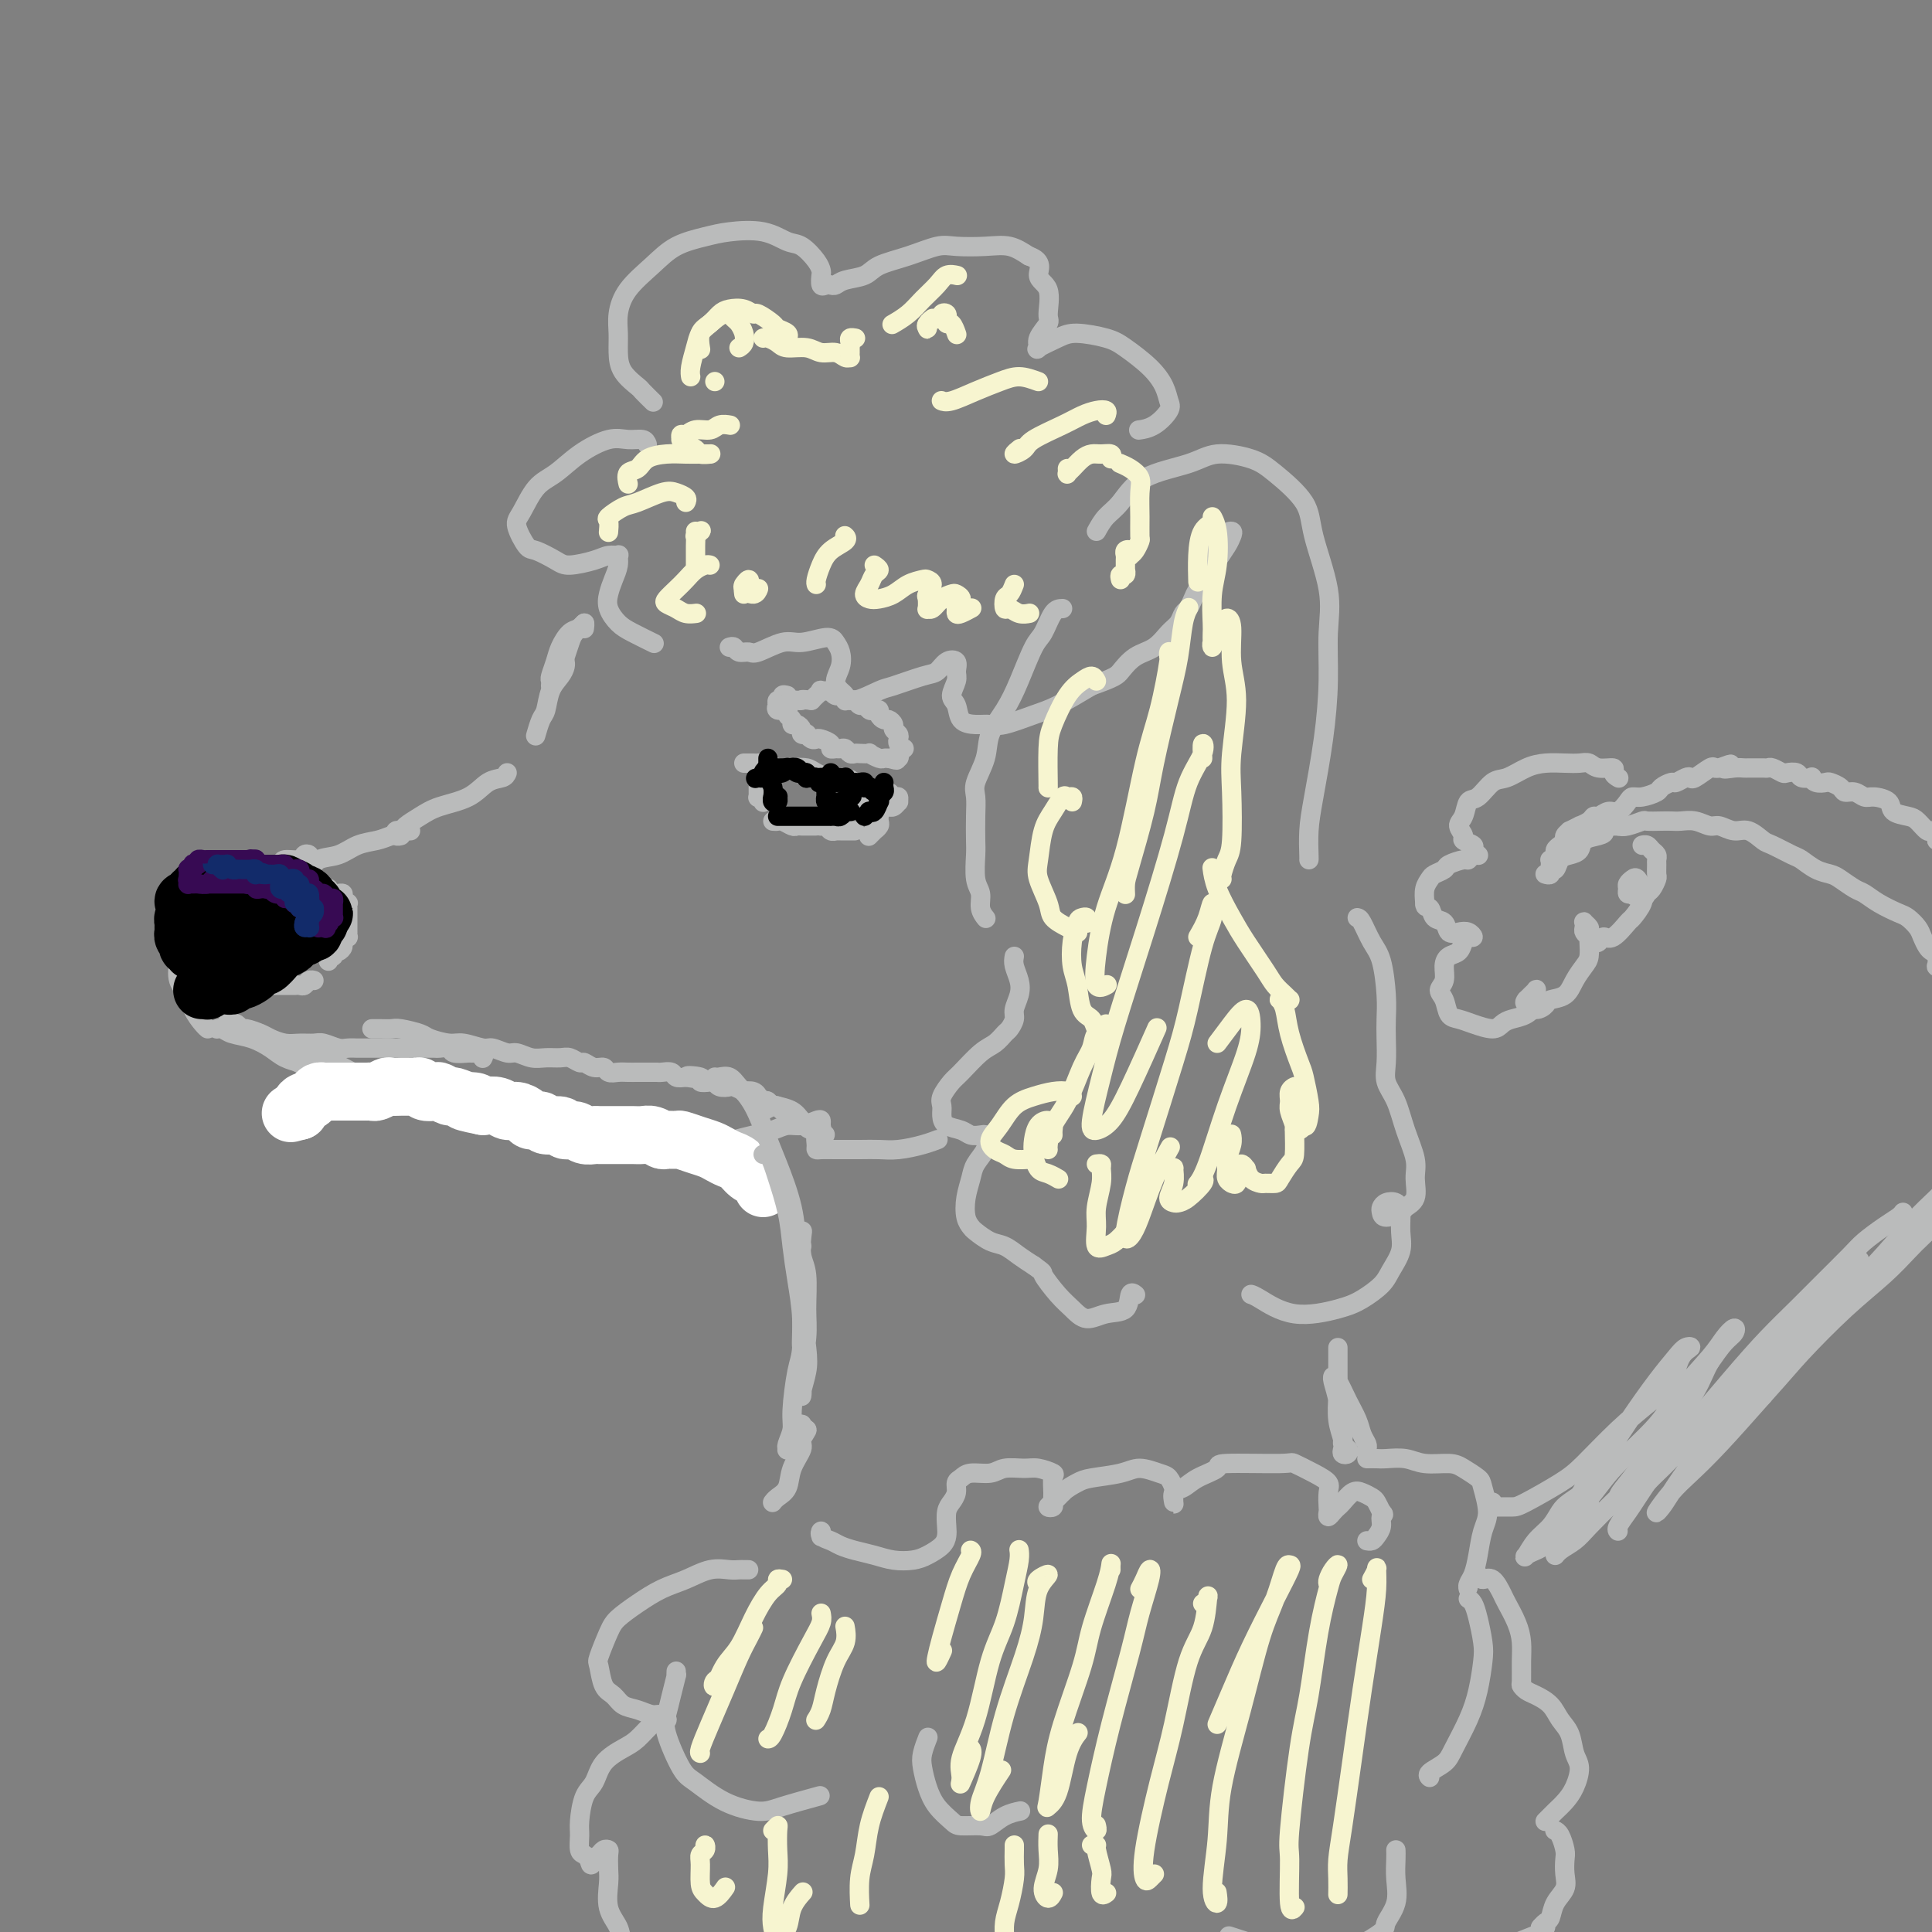 <svg viewBox='0 0 400 400' version='1.1' xmlns='http://www.w3.org/2000/svg' xmlns:xlink='http://www.w3.org/1999/xlink'><rect x="0" y="0" width="400" height="400" fill="#808080" stroke="none"/><g fill='none' stroke='rgb(186,187,187)' stroke-width='4' stroke-linecap='round' stroke-linejoin='round'><path d='M135,83c0.218,0.214 0.437,0.427 0,0c-0.437,-0.427 -1.528,-1.496 -2,-2c-0.472,-0.504 -0.323,-0.444 -1,-1c-0.677,-0.556 -2.178,-1.729 -3,-3c-0.822,-1.271 -0.965,-2.639 -1,-4c-0.035,-1.361 0.039,-2.714 0,-4c-0.039,-1.286 -0.191,-2.505 0,-4c0.191,-1.495 0.726,-3.265 2,-5c1.274,-1.735 3.288,-3.433 5,-5c1.712,-1.567 3.123,-3.001 5,-4c1.877,-0.999 4.221,-1.563 6,-2c1.779,-0.437 2.995,-0.749 5,-1c2.005,-0.251 4.800,-0.442 7,0c2.200,0.442 3.805,1.518 5,2c1.195,0.482 1.980,0.371 3,1c1.020,0.629 2.276,1.997 3,3c0.724,1.003 0.915,1.642 1,2c0.085,0.358 0.064,0.437 0,1c-0.064,0.563 -0.171,1.612 0,2c0.171,0.388 0.619,0.116 1,0c0.381,-0.116 0.693,-0.076 1,0c0.307,0.076 0.607,0.186 1,0c0.393,-0.186 0.878,-0.670 2,-1c1.122,-0.330 2.881,-0.505 4,-1c1.119,-0.495 1.596,-1.309 3,-2c1.404,-0.691 3.733,-1.258 6,-2c2.267,-0.742 4.472,-1.657 6,-2c1.528,-0.343 2.379,-0.112 4,0c1.621,0.112 4.013,0.107 6,0c1.987,-0.107 3.568,-0.316 5,0c1.432,0.316 2.716,1.158 4,2'/><path d='M213,53c3.269,1.109 1.940,2.881 2,4c0.060,1.119 1.509,1.585 2,3c0.491,1.415 0.023,3.778 0,5c-0.023,1.222 0.399,1.302 0,2c-0.399,0.698 -1.617,2.015 -2,3c-0.383,0.985 0.071,1.640 0,2c-0.071,0.360 -0.667,0.427 0,0c0.667,-0.427 2.597,-1.346 4,-2c1.403,-0.654 2.277,-1.042 4,-1c1.723,0.042 4.293,0.515 6,1c1.707,0.485 2.551,0.982 4,2c1.449,1.018 3.504,2.556 5,4c1.496,1.444 2.432,2.793 3,4c0.568,1.207 0.768,2.271 1,3c0.232,0.729 0.495,1.123 0,2c-0.495,0.877 -1.749,2.236 -3,3c-1.251,0.764 -2.500,0.933 -3,1c-0.500,0.067 -0.250,0.034 0,0'/><path d='M134,92c-0.164,-0.439 -0.329,-0.879 -1,-1c-0.671,-0.121 -1.849,0.076 -3,0c-1.151,-0.076 -2.276,-0.424 -4,0c-1.724,0.424 -4.047,1.620 -6,3c-1.953,1.380 -3.536,2.945 -5,4c-1.464,1.055 -2.809,1.602 -4,3c-1.191,1.398 -2.229,3.649 -3,5c-0.771,1.351 -1.275,1.802 -1,3c0.275,1.198 1.330,3.141 2,4c0.670,0.859 0.956,0.633 2,1c1.044,0.367 2.848,1.328 4,2c1.152,0.672 1.653,1.054 3,1c1.347,-0.054 3.538,-0.545 5,-1c1.462,-0.455 2.193,-0.873 3,-1c0.807,-0.127 1.691,0.038 2,0c0.309,-0.038 0.043,-0.278 0,0c-0.043,0.278 0.138,1.075 0,2c-0.138,0.925 -0.594,1.976 -1,3c-0.406,1.024 -0.763,2.019 -1,3c-0.237,0.981 -0.354,1.948 0,3c0.354,1.052 1.177,2.189 2,3c0.823,0.811 1.645,1.295 3,2c1.355,0.705 3.244,1.630 4,2c0.756,0.370 0.378,0.185 0,0'/><path d='M151,134c0.363,-0.118 0.726,-0.236 1,0c0.274,0.236 0.458,0.825 1,1c0.542,0.175 1.440,-0.063 2,0c0.560,0.063 0.780,0.426 2,0c1.220,-0.426 3.441,-1.640 5,-2c1.559,-0.360 2.458,0.133 4,0c1.542,-0.133 3.729,-0.891 5,-1c1.271,-0.109 1.626,0.433 2,1c0.374,0.567 0.769,1.159 1,2c0.231,0.841 0.300,1.930 0,3c-0.300,1.070 -0.967,2.122 -1,3c-0.033,0.878 0.568,1.582 1,2c0.432,0.418 0.696,0.550 1,1c0.304,0.450 0.648,1.219 2,1c1.352,-0.219 3.713,-1.425 5,-2c1.287,-0.575 1.501,-0.520 3,-1c1.499,-0.480 4.282,-1.495 6,-2c1.718,-0.505 2.371,-0.498 3,-1c0.629,-0.502 1.236,-1.512 2,-2c0.764,-0.488 1.686,-0.456 2,0c0.314,0.456 0.019,1.334 0,2c-0.019,0.666 0.238,1.121 0,2c-0.238,0.879 -0.972,2.183 -1,3c-0.028,0.817 0.650,1.149 1,2c0.350,0.851 0.372,2.222 1,3c0.628,0.778 1.863,0.964 3,1c1.137,0.036 2.178,-0.079 3,0c0.822,0.079 1.427,0.351 3,0c1.573,-0.351 4.116,-1.325 6,-2c1.884,-0.675 3.110,-1.050 5,-2c1.890,-0.950 4.445,-2.475 7,-4'/><path d='M226,142c4.944,-1.756 5.303,-2.147 6,-3c0.697,-0.853 1.731,-2.169 3,-3c1.269,-0.831 2.774,-1.177 4,-2c1.226,-0.823 2.174,-2.121 3,-3c0.826,-0.879 1.530,-1.337 2,-2c0.470,-0.663 0.706,-1.532 1,-2c0.294,-0.468 0.645,-0.537 1,-1c0.355,-0.463 0.715,-1.321 1,-2c0.285,-0.679 0.497,-1.179 1,-2c0.503,-0.821 1.299,-1.961 2,-3c0.701,-1.039 1.307,-1.976 2,-3c0.693,-1.024 1.474,-2.135 2,-3c0.526,-0.865 0.797,-1.484 1,-2c0.203,-0.516 0.337,-0.929 0,-1c-0.337,-0.071 -1.144,0.202 -2,1c-0.856,0.798 -1.760,2.123 -2,3c-0.240,0.877 0.184,1.305 0,2c-0.184,0.695 -0.978,1.657 -1,2c-0.022,0.343 0.726,0.067 1,0c0.274,-0.067 0.073,0.075 0,0c-0.073,-0.075 -0.020,-0.366 0,-1c0.020,-0.634 0.006,-1.610 0,-2c-0.006,-0.390 -0.003,-0.195 0,0'/><path d='M227,110c0.594,-1.060 1.187,-2.120 2,-3c0.813,-0.880 1.845,-1.579 3,-3c1.155,-1.421 2.434,-3.565 5,-5c2.566,-1.435 6.418,-2.160 9,-3c2.582,-0.840 3.894,-1.795 6,-2c2.106,-0.205 5.006,0.340 7,1c1.994,0.660 3.080,1.435 5,3c1.920,1.565 4.673,3.918 6,6c1.327,2.082 1.229,3.891 2,7c0.771,3.109 2.410,7.516 3,11c0.590,3.484 0.130,6.044 0,9c-0.130,2.956 0.070,6.309 0,10c-0.070,3.691 -0.411,7.721 -1,12c-0.589,4.279 -1.426,8.807 -2,12c-0.574,3.193 -0.886,5.052 -1,7c-0.114,1.948 -0.031,3.986 0,5c0.031,1.014 0.009,1.004 0,1c-0.009,-0.004 -0.004,-0.002 0,0'/><path d='M281,190c0.249,0.043 0.497,0.087 1,1c0.503,0.913 1.259,2.697 2,4c0.741,1.303 1.467,2.126 2,4c0.533,1.874 0.873,4.798 1,7c0.127,2.202 0.040,3.683 0,5c-0.040,1.317 -0.033,2.472 0,4c0.033,1.528 0.094,3.430 0,5c-0.094,1.570 -0.341,2.807 0,4c0.341,1.193 1.270,2.343 2,4c0.730,1.657 1.260,3.820 2,6c0.740,2.180 1.690,4.376 2,6c0.310,1.624 -0.018,2.674 0,4c0.018,1.326 0.383,2.927 0,4c-0.383,1.073 -1.515,1.619 -2,2c-0.485,0.381 -0.324,0.596 -1,1c-0.676,0.404 -2.189,0.997 -3,1c-0.811,0.003 -0.921,-0.583 -1,-1c-0.079,-0.417 -0.127,-0.664 0,-1c0.127,-0.336 0.428,-0.762 1,-1c0.572,-0.238 1.415,-0.289 2,0c0.585,0.289 0.913,0.920 1,2c0.087,1.080 -0.066,2.611 0,4c0.066,1.389 0.350,2.637 0,4c-0.350,1.363 -1.333,2.841 -2,4c-0.667,1.159 -1.019,1.999 -2,3c-0.981,1.001 -2.592,2.163 -4,3c-1.408,0.837 -2.612,1.349 -5,2c-2.388,0.651 -5.960,1.443 -9,1c-3.040,-0.443 -5.549,-2.119 -7,-3c-1.451,-0.881 -1.843,-0.966 -2,-1c-0.157,-0.034 -0.078,-0.017 0,0'/><path d='M220,126c-0.660,0.015 -1.320,0.029 -2,1c-0.680,0.971 -1.380,2.898 -2,4c-0.620,1.102 -1.159,1.378 -2,3c-0.841,1.622 -1.984,4.591 -3,7c-1.016,2.409 -1.904,4.258 -3,6c-1.096,1.742 -2.399,3.377 -3,5c-0.601,1.623 -0.501,3.233 -1,5c-0.499,1.767 -1.598,3.692 -2,5c-0.402,1.308 -0.109,1.999 0,3c0.109,1.001 0.033,2.312 0,4c-0.033,1.688 -0.024,3.754 0,5c0.024,1.246 0.063,1.672 0,3c-0.063,1.328 -0.227,3.557 0,5c0.227,1.443 0.844,2.098 1,3c0.156,0.902 -0.150,2.051 0,3c0.150,0.949 0.757,1.700 1,2c0.243,0.300 0.121,0.150 0,0'/><path d='M210,198c-0.105,0.575 -0.209,1.151 0,2c0.209,0.849 0.732,1.972 1,3c0.268,1.028 0.280,1.962 0,3c-0.280,1.038 -0.851,2.179 -1,3c-0.149,0.821 0.124,1.320 0,2c-0.124,0.680 -0.646,1.541 -1,2c-0.354,0.459 -0.542,0.516 -1,1c-0.458,0.484 -1.188,1.393 -2,2c-0.812,0.607 -1.706,0.911 -3,2c-1.294,1.089 -2.988,2.963 -4,4c-1.012,1.037 -1.342,1.237 -2,2c-0.658,0.763 -1.645,2.088 -2,3c-0.355,0.912 -0.079,1.411 0,2c0.079,0.589 -0.039,1.268 0,2c0.039,0.732 0.235,1.516 1,2c0.765,0.484 2.099,0.668 3,1c0.901,0.332 1.367,0.812 2,1c0.633,0.188 1.431,0.084 2,0c0.569,-0.084 0.910,-0.148 1,0c0.090,0.148 -0.070,0.506 0,1c0.070,0.494 0.372,1.122 0,2c-0.372,0.878 -1.417,2.004 -2,3c-0.583,0.996 -0.705,1.862 -1,3c-0.295,1.138 -0.764,2.546 -1,4c-0.236,1.454 -0.240,2.952 0,4c0.240,1.048 0.725,1.646 1,2c0.275,0.354 0.342,0.465 1,1c0.658,0.535 1.908,1.494 3,2c1.092,0.506 2.025,0.559 3,1c0.975,0.441 1.993,1.269 3,2c1.007,0.731 2.004,1.366 3,2'/><path d='M214,262c2.476,1.796 1.666,1.287 2,2c0.334,0.713 1.813,2.649 3,4c1.187,1.351 2.082,2.116 3,3c0.918,0.884 1.857,1.887 3,2c1.143,0.113 2.489,-0.663 4,-1c1.511,-0.337 3.189,-0.235 4,-1c0.811,-0.765 0.757,-2.398 1,-3c0.243,-0.602 0.784,-0.172 1,0c0.216,0.172 0.108,0.086 0,0'/><path d='M121,129c-0.762,0.708 -1.524,1.417 -2,2c-0.476,0.583 -0.667,1.042 -1,2c-0.333,0.958 -0.810,2.417 -1,3c-0.190,0.583 -0.095,0.292 0,0'/><path d='M121,130c-0.018,0.141 -0.036,0.281 0,0c0.036,-0.281 0.126,-0.985 0,-1c-0.126,-0.015 -0.468,0.658 -1,1c-0.532,0.342 -1.253,0.353 -2,1c-0.747,0.647 -1.521,1.928 -2,3c-0.479,1.072 -0.664,1.934 -1,3c-0.336,1.066 -0.822,2.337 -1,3c-0.178,0.663 -0.048,0.717 0,1c0.048,0.283 0.014,0.795 0,1c-0.014,0.205 -0.007,0.102 0,0'/><path d='M117,137c-0.016,-0.069 -0.032,-0.138 0,0c0.032,0.138 0.111,0.483 0,1c-0.111,0.517 -0.412,1.207 -1,2c-0.588,0.793 -1.464,1.688 -2,3c-0.536,1.313 -0.731,3.043 -1,4c-0.269,0.957 -0.611,1.142 -1,2c-0.389,0.858 -0.825,2.388 -1,3c-0.175,0.612 -0.087,0.306 0,0'/><path d='M105,160c-0.163,0.388 -0.325,0.775 -1,1c-0.675,0.225 -1.862,0.287 -3,1c-1.138,0.713 -2.227,2.076 -4,3c-1.773,0.924 -4.230,1.409 -6,2c-1.770,0.591 -2.854,1.286 -4,2c-1.146,0.714 -2.356,1.445 -3,2c-0.644,0.555 -0.722,0.933 -1,1c-0.278,0.067 -0.755,-0.178 -1,0c-0.245,0.178 -0.258,0.779 0,1c0.258,0.221 0.788,0.063 1,0c0.212,-0.063 0.106,-0.032 0,0'/><path d='M85,172c-0.496,0.023 -0.992,0.047 -1,0c-0.008,-0.047 0.474,-0.163 0,0c-0.474,0.163 -1.902,0.606 -3,1c-1.098,0.394 -1.865,0.740 -3,1c-1.135,0.260 -2.637,0.434 -4,1c-1.363,0.566 -2.585,1.525 -4,2c-1.415,0.475 -3.021,0.468 -4,1c-0.979,0.532 -1.331,1.604 -2,2c-0.669,0.396 -1.654,0.117 -2,0c-0.346,-0.117 -0.053,-0.073 0,0c0.053,0.073 -0.133,0.176 0,0c0.133,-0.176 0.585,-0.632 1,-1c0.415,-0.368 0.794,-0.649 1,-1c0.206,-0.351 0.239,-0.771 0,-1c-0.239,-0.229 -0.750,-0.268 -1,0c-0.250,0.268 -0.238,0.841 -1,1c-0.762,0.159 -2.298,-0.097 -3,0c-0.702,0.097 -0.570,0.548 -1,1c-0.430,0.452 -1.422,0.906 -2,1c-0.578,0.094 -0.743,-0.171 -1,0c-0.257,0.171 -0.605,0.778 -1,1c-0.395,0.222 -0.837,0.060 -1,0c-0.163,-0.060 -0.047,-0.017 0,0c0.047,0.017 0.023,0.009 0,0'/><path d='M47,182c-0.098,-0.233 -0.196,-0.467 -1,0c-0.804,0.467 -2.314,1.634 -3,2c-0.686,0.366 -0.547,-0.071 -1,0c-0.453,0.071 -1.498,0.649 -2,1c-0.502,0.351 -0.461,0.474 -1,1c-0.539,0.526 -1.657,1.455 -2,2c-0.343,0.545 0.091,0.707 0,1c-0.091,0.293 -0.705,0.718 -1,1c-0.295,0.282 -0.272,0.422 0,1c0.272,0.578 0.792,1.594 1,2c0.208,0.406 0.104,0.203 0,0'/><path d='M37,196c0.004,-0.080 0.008,-0.160 0,0c-0.008,0.160 -0.028,0.559 0,1c0.028,0.441 0.105,0.923 0,2c-0.105,1.077 -0.392,2.747 0,4c0.392,1.253 1.464,2.087 2,3c0.536,0.913 0.535,1.905 1,3c0.465,1.095 1.394,2.295 2,3c0.606,0.705 0.887,0.916 1,1c0.113,0.084 0.056,0.042 0,0'/><path d='M45,213c-0.078,0.026 -0.155,0.051 0,0c0.155,-0.051 0.544,-0.179 1,0c0.456,0.179 0.981,0.665 2,1c1.019,0.335 2.533,0.521 4,1c1.467,0.479 2.888,1.252 4,2c1.112,0.748 1.915,1.471 3,2c1.085,0.529 2.453,0.866 3,1c0.547,0.134 0.274,0.067 0,0'/><path d='M63,221c-0.373,-0.452 -0.747,-0.903 -1,-1c-0.253,-0.097 -0.386,0.162 0,0c0.386,-0.162 1.289,-0.744 2,-1c0.711,-0.256 1.229,-0.185 2,0c0.771,0.185 1.793,0.484 3,1c1.207,0.516 2.597,1.249 4,2c1.403,0.751 2.819,1.521 4,2c1.181,0.479 2.126,0.667 3,1c0.874,0.333 1.678,0.809 2,1c0.322,0.191 0.161,0.095 0,0'/><path d='M84,226c1.104,-0.119 2.209,-0.238 3,0c0.791,0.238 1.269,0.833 2,1c0.731,0.167 1.716,-0.095 3,0c1.284,0.095 2.866,0.548 4,1c1.134,0.452 1.819,0.905 3,1c1.181,0.095 2.856,-0.167 4,0c1.144,0.167 1.755,0.762 2,1c0.245,0.238 0.122,0.119 0,0'/><path d='M110,232c0.398,-0.130 0.795,-0.260 1,0c0.205,0.260 0.216,0.910 1,1c0.784,0.090 2.341,-0.379 3,0c0.659,0.379 0.422,1.608 1,2c0.578,0.392 1.973,-0.053 3,0c1.027,0.053 1.687,0.603 2,1c0.313,0.397 0.280,0.643 1,1c0.720,0.357 2.194,0.827 3,1c0.806,0.173 0.945,0.049 1,0c0.055,-0.049 0.028,-0.025 0,0'/><path d='M137,237c0.302,-0.145 0.604,-0.291 1,0c0.396,0.291 0.884,1.017 2,1c1.116,-0.017 2.858,-0.778 4,-1c1.142,-0.222 1.684,0.094 3,0c1.316,-0.094 3.405,-0.599 5,-1c1.595,-0.401 2.697,-0.700 4,-1c1.303,-0.300 2.808,-0.603 4,-1c1.192,-0.397 2.070,-0.888 3,-1c0.930,-0.112 1.910,0.155 3,0c1.090,-0.155 2.288,-0.733 3,-1c0.712,-0.267 0.937,-0.223 1,0c0.063,0.223 -0.036,0.624 0,1c0.036,0.376 0.208,0.728 0,1c-0.208,0.272 -0.795,0.465 -1,1c-0.205,0.535 -0.029,1.411 0,2c0.029,0.589 -0.089,0.890 0,1c0.089,0.110 0.385,0.030 1,0c0.615,-0.030 1.550,-0.011 3,0c1.450,0.011 3.415,0.013 5,0c1.585,-0.013 2.789,-0.042 4,0c1.211,0.042 2.430,0.155 4,0c1.570,-0.155 3.493,-0.578 5,-1c1.507,-0.422 2.598,-0.844 3,-1c0.402,-0.156 0.115,-0.044 0,0c-0.115,0.044 -0.057,0.022 0,0'/><path d='M154,158c0.327,0.002 0.653,0.004 1,0c0.347,-0.004 0.714,-0.015 1,0c0.286,0.015 0.489,0.056 1,0c0.511,-0.056 1.329,-0.208 2,0c0.671,0.208 1.194,0.778 2,1c0.806,0.222 1.896,0.097 3,0c1.104,-0.097 2.221,-0.167 3,0c0.779,0.167 1.219,0.569 2,1c0.781,0.431 1.903,0.890 3,1c1.097,0.110 2.167,-0.129 3,0c0.833,0.129 1.427,0.627 2,1c0.573,0.373 1.124,0.621 2,1c0.876,0.379 2.077,0.890 3,1c0.923,0.110 1.569,-0.182 2,0c0.431,0.182 0.649,0.837 1,1c0.351,0.163 0.837,-0.167 1,0c0.163,0.167 0.005,0.829 0,1c-0.005,0.171 0.143,-0.150 0,0c-0.143,0.150 -0.577,0.771 -1,1c-0.423,0.229 -0.835,0.065 -1,0c-0.165,-0.065 -0.082,-0.033 0,0'/><path d='M157,162c0.000,-0.196 0.000,-0.393 0,0c-0.000,0.393 -0.001,1.374 0,2c0.001,0.626 0.004,0.896 0,1c-0.004,0.104 -0.015,0.042 0,0c0.015,-0.042 0.057,-0.065 0,0c-0.057,0.065 -0.211,0.218 0,0c0.211,-0.218 0.789,-0.805 1,-1c0.211,-0.195 0.057,0.004 0,0c-0.057,-0.004 -0.015,-0.211 0,0c0.015,0.211 0.004,0.841 0,1c-0.004,0.159 -0.001,-0.153 0,0c0.001,0.153 0.000,0.772 0,1c-0.000,0.228 -0.000,0.065 0,0c0.000,-0.065 0.000,-0.033 0,0'/><path d='M160,170c0.364,0.030 0.728,0.061 1,0c0.272,-0.061 0.453,-0.212 1,0c0.547,0.212 1.459,0.789 2,1c0.541,0.211 0.709,0.056 1,0c0.291,-0.056 0.704,-0.015 1,0c0.296,0.015 0.475,0.003 1,0c0.525,-0.003 1.397,0.003 2,0c0.603,-0.003 0.936,-0.015 1,0c0.064,0.015 -0.141,0.057 0,0c0.141,-0.057 0.629,-0.211 1,0c0.371,0.211 0.625,0.789 1,1c0.375,0.211 0.870,0.057 1,0c0.130,-0.057 -0.105,-0.015 0,0c0.105,0.015 0.549,0.004 1,0c0.451,-0.004 0.909,-0.001 1,0c0.091,0.001 -0.186,0.000 0,0c0.186,-0.000 0.833,-0.000 1,0c0.167,0.000 -0.147,0.000 0,0c0.147,-0.000 0.756,-0.000 1,0c0.244,0.000 0.122,0.000 0,0'/><path d='M180,173c-0.121,0.120 -0.243,0.240 0,0c0.243,-0.240 0.850,-0.838 1,-1c0.150,-0.162 -0.156,0.114 0,0c0.156,-0.114 0.774,-0.618 1,-1c0.226,-0.382 0.061,-0.641 0,-1c-0.061,-0.359 -0.017,-0.817 0,-1c0.017,-0.183 0.009,-0.092 0,0'/><path d='M172,164c-0.423,0.033 -0.846,0.065 -1,0c-0.154,-0.065 -0.037,-0.229 0,0c0.037,0.229 -0.004,0.850 0,1c0.004,0.150 0.053,-0.171 0,0c-0.053,0.171 -0.206,0.834 0,1c0.206,0.166 0.773,-0.166 1,0c0.227,0.166 0.115,0.830 0,1c-0.115,0.170 -0.234,-0.153 0,0c0.234,0.153 0.819,0.784 1,1c0.181,0.216 -0.043,0.019 0,0c0.043,-0.019 0.351,0.140 1,0c0.649,-0.140 1.638,-0.577 2,-1c0.362,-0.423 0.097,-0.830 0,-1c-0.097,-0.170 -0.026,-0.102 0,0c0.026,0.102 0.007,0.238 0,0c-0.007,-0.238 -0.001,-0.849 0,-1c0.001,-0.151 -0.004,0.157 0,0c0.004,-0.157 0.015,-0.778 0,-1c-0.015,-0.222 -0.056,-0.045 0,0c0.056,0.045 0.208,-0.041 0,0c-0.208,0.041 -0.776,0.210 -1,0c-0.224,-0.210 -0.102,-0.799 0,-1c0.102,-0.201 0.185,-0.015 0,0c-0.185,0.015 -0.637,-0.140 -1,0c-0.363,0.140 -0.636,0.576 -1,1c-0.364,0.424 -0.818,0.835 -1,1c-0.182,0.165 -0.091,0.082 0,0'/><path d='M172,165c-0.359,0.259 0.745,0.406 1,1c0.255,0.594 -0.339,1.633 0,2c0.339,0.367 1.611,0.060 2,0c0.389,-0.060 -0.106,0.128 0,0c0.106,-0.128 0.813,-0.570 1,-1c0.187,-0.430 -0.147,-0.847 0,-1c0.147,-0.153 0.775,-0.041 1,0c0.225,0.041 0.046,0.011 0,0c-0.046,-0.011 0.039,-0.003 0,0c-0.039,0.003 -0.203,0.001 0,0c0.203,-0.001 0.772,-0.000 1,0c0.228,0.000 0.114,0.000 0,0'/><path d='M163,144c-0.453,-0.122 -0.905,-0.244 -1,0c-0.095,0.244 0.169,0.854 0,1c-0.169,0.146 -0.769,-0.172 -1,0c-0.231,0.172 -0.091,0.834 0,1c0.091,0.166 0.133,-0.163 0,0c-0.133,0.163 -0.443,0.818 0,1c0.443,0.182 1.638,-0.110 2,0c0.362,0.110 -0.109,0.621 0,1c0.109,0.379 0.799,0.627 1,1c0.201,0.373 -0.086,0.871 0,1c0.086,0.129 0.544,-0.110 1,0c0.456,0.110 0.910,0.569 1,1c0.090,0.431 -0.183,0.834 0,1c0.183,0.166 0.821,0.096 1,0c0.179,-0.096 -0.102,-0.219 0,0c0.102,0.219 0.587,0.781 1,1c0.413,0.219 0.755,0.097 1,0c0.245,-0.097 0.394,-0.169 1,0c0.606,0.169 1.668,0.580 2,1c0.332,0.420 -0.066,0.848 0,1c0.066,0.152 0.595,0.027 1,0c0.405,-0.027 0.684,0.045 1,0c0.316,-0.045 0.667,-0.208 1,0c0.333,0.208 0.648,0.787 1,1c0.352,0.213 0.742,0.061 1,0c0.258,-0.061 0.384,-0.030 1,0c0.616,0.030 1.723,0.061 2,0c0.277,-0.061 -0.276,-0.212 0,0c0.276,0.212 1.382,0.788 2,1c0.618,0.212 0.748,0.061 1,0c0.252,-0.061 0.626,-0.030 1,0'/><path d='M184,157c2.797,0.756 1.289,0.146 1,0c-0.289,-0.146 0.642,0.172 1,0c0.358,-0.172 0.145,-0.834 0,-1c-0.145,-0.166 -0.221,0.163 0,0c0.221,-0.163 0.740,-0.817 1,-1c0.260,-0.183 0.262,0.106 0,0c-0.262,-0.106 -0.787,-0.605 -1,-1c-0.213,-0.395 -0.113,-0.684 0,-1c0.113,-0.316 0.238,-0.658 0,-1c-0.238,-0.342 -0.838,-0.683 -1,-1c-0.162,-0.317 0.115,-0.611 0,-1c-0.115,-0.389 -0.622,-0.875 -1,-1c-0.378,-0.125 -0.626,0.111 -1,0c-0.374,-0.111 -0.874,-0.570 -1,-1c-0.126,-0.430 0.121,-0.832 0,-1c-0.121,-0.168 -0.610,-0.101 -1,0c-0.390,0.101 -0.682,0.237 -1,0c-0.318,-0.237 -0.664,-0.849 -1,-1c-0.336,-0.151 -0.664,0.157 -1,0c-0.336,-0.157 -0.682,-0.778 -1,-1c-0.318,-0.222 -0.610,-0.044 -1,0c-0.390,0.044 -0.879,-0.044 -1,0c-0.121,0.044 0.127,0.222 0,0c-0.127,-0.222 -0.630,-0.844 -1,-1c-0.370,-0.156 -0.606,0.154 -1,0c-0.394,-0.154 -0.946,-0.770 -1,-1c-0.054,-0.230 0.389,-0.073 0,0c-0.389,0.073 -1.609,0.061 -2,0c-0.391,-0.061 0.049,-0.170 0,0c-0.049,0.170 -0.585,0.620 -1,1c-0.415,0.380 -0.707,0.690 -1,1'/><path d='M168,145c-2.560,-0.310 -1.958,-0.083 -2,0c-0.042,0.083 -0.726,0.024 -1,0c-0.274,-0.024 -0.137,-0.012 0,0'/><path d='M49,205c0.477,0.001 0.954,0.001 1,0c0.046,-0.001 -0.339,-0.004 0,0c0.339,0.004 1.401,0.015 2,0c0.599,-0.015 0.733,-0.057 1,0c0.267,0.057 0.666,0.211 1,0c0.334,-0.211 0.601,-0.789 1,-1c0.399,-0.211 0.928,-0.057 1,0c0.072,0.057 -0.313,0.015 0,0c0.313,-0.015 1.323,-0.004 2,0c0.677,0.004 1.022,0.001 1,0c-0.022,-0.001 -0.409,0.001 0,0c0.409,-0.001 1.615,-0.004 2,0c0.385,0.004 -0.051,0.015 0,0c0.051,-0.015 0.588,-0.057 1,0c0.412,0.057 0.699,0.211 1,0c0.301,-0.211 0.617,-0.789 1,-1c0.383,-0.211 0.834,-0.057 1,0c0.166,0.057 0.047,0.016 0,0c-0.047,-0.016 -0.024,-0.008 0,0'/><path d='M68,199c-0.119,-0.455 -0.238,-0.910 0,-1c0.238,-0.090 0.833,0.183 1,0c0.167,-0.183 -0.095,-0.824 0,-1c0.095,-0.176 0.547,0.112 1,0c0.453,-0.112 0.906,-0.623 1,-1c0.094,-0.377 -0.171,-0.621 0,-1c0.171,-0.379 0.778,-0.894 1,-1c0.222,-0.106 0.060,0.197 0,0c-0.060,-0.197 -0.016,-0.894 0,-1c0.016,-0.106 0.004,0.379 0,0c-0.004,-0.379 -0.001,-1.621 0,-2c0.001,-0.379 0.000,0.105 0,0c-0.000,-0.105 0.000,-0.797 0,-1c-0.000,-0.203 -0.000,0.085 0,0c0.000,-0.085 0.001,-0.544 0,-1c-0.001,-0.456 -0.004,-0.910 0,-1c0.004,-0.090 0.016,0.182 0,0c-0.016,-0.182 -0.061,-0.819 0,-1c0.061,-0.181 0.227,0.095 0,0c-0.227,-0.095 -0.848,-0.560 -1,-1c-0.152,-0.440 0.166,-0.854 0,-1c-0.166,-0.146 -0.814,-0.025 -1,0c-0.186,0.025 0.091,-0.046 0,0c-0.091,0.046 -0.550,0.208 -1,0c-0.450,-0.208 -0.891,-0.788 -1,-1c-0.109,-0.212 0.115,-0.057 0,0c-0.115,0.057 -0.569,0.015 -1,0c-0.431,-0.015 -0.837,-0.004 -1,0c-0.163,0.004 -0.081,0.002 0,0'/><path d='M66,184c-1.172,-0.619 -1.102,-0.166 -1,0c0.102,0.166 0.235,0.044 0,0c-0.235,-0.044 -0.837,-0.012 -1,0c-0.163,0.012 0.115,0.003 0,0c-0.115,-0.003 -0.623,-0.001 -1,0c-0.377,0.001 -0.623,0.000 -1,0c-0.377,-0.000 -0.885,-0.000 -1,0c-0.115,0.000 0.161,0.000 0,0c-0.161,-0.000 -0.760,-0.000 -1,0c-0.240,0.000 -0.120,0.000 0,0'/><path d='M47,212c-0.090,-0.009 -0.181,-0.017 0,0c0.181,0.017 0.633,0.060 1,0c0.367,-0.060 0.650,-0.224 1,0c0.350,0.224 0.768,0.834 1,1c0.232,0.166 0.277,-0.113 1,0c0.723,0.113 2.123,0.619 3,1c0.877,0.381 1.231,0.637 2,1c0.769,0.363 1.953,0.833 3,1c1.047,0.167 1.957,0.031 3,0c1.043,-0.031 2.220,0.044 3,0c0.780,-0.044 1.164,-0.208 2,0c0.836,0.208 2.125,0.788 3,1c0.875,0.212 1.337,0.057 2,0c0.663,-0.057 1.528,-0.015 2,0c0.472,0.015 0.550,0.004 1,0c0.450,-0.004 1.273,-0.001 2,0c0.727,0.001 1.360,0.000 2,0c0.640,-0.000 1.289,-0.000 2,0c0.711,0.000 1.485,0.000 2,0c0.515,-0.000 0.772,-0.000 1,0c0.228,0.000 0.427,0.000 1,0c0.573,-0.000 1.520,-0.001 2,0c0.480,0.001 0.494,0.004 1,0c0.506,-0.004 1.506,-0.015 2,0c0.494,0.015 0.484,0.057 1,0c0.516,-0.057 1.557,-0.212 2,0c0.443,0.212 0.287,0.793 1,1c0.713,0.207 2.296,0.042 3,0c0.704,-0.042 0.529,0.040 1,0c0.471,-0.040 1.588,-0.203 2,0c0.412,0.203 0.118,0.772 0,1c-0.118,0.228 -0.059,0.114 0,0'/><path d='M77,213c0.649,-0.007 1.299,-0.013 2,0c0.701,0.013 1.455,0.046 2,0c0.545,-0.046 0.882,-0.171 2,0c1.118,0.171 3.017,0.638 4,1c0.983,0.362 1.049,0.618 2,1c0.951,0.382 2.787,0.891 4,1c1.213,0.109 1.805,-0.182 3,0c1.195,0.182 2.995,0.837 4,1c1.005,0.163 1.217,-0.167 2,0c0.783,0.167 2.139,0.830 3,1c0.861,0.170 1.227,-0.152 2,0c0.773,0.152 1.951,0.777 3,1c1.049,0.223 1.968,0.045 3,0c1.032,-0.045 2.177,0.045 3,0c0.823,-0.045 1.324,-0.223 2,0c0.676,0.223 1.528,0.848 2,1c0.472,0.152 0.563,-0.170 1,0c0.437,0.170 1.219,0.830 2,1c0.781,0.170 1.561,-0.151 2,0c0.439,0.151 0.536,0.772 1,1c0.464,0.228 1.294,0.061 2,0c0.706,-0.061 1.289,-0.016 2,0c0.711,0.016 1.551,0.005 2,0c0.449,-0.005 0.505,-0.002 1,0c0.495,0.002 1.427,0.004 2,0c0.573,-0.004 0.786,-0.015 1,0c0.214,0.015 0.428,0.056 1,0c0.572,-0.056 1.500,-0.207 2,0c0.500,0.207 0.571,0.774 1,1c0.429,0.226 1.214,0.113 2,0'/><path d='M142,223c10.153,1.563 3.035,0.470 1,0c-2.035,-0.470 1.012,-0.318 2,0c0.988,0.318 -0.082,0.804 0,1c0.082,0.196 1.316,0.104 2,0c0.684,-0.104 0.818,-0.220 1,0c0.182,0.220 0.411,0.777 1,1c0.589,0.223 1.537,0.111 2,0c0.463,-0.111 0.439,-0.222 1,0c0.561,0.222 1.706,0.776 2,1c0.294,0.224 -0.262,0.116 0,0c0.262,-0.116 1.341,-0.241 2,0c0.659,0.241 0.898,0.848 1,1c0.102,0.152 0.069,-0.151 0,0c-0.069,0.151 -0.173,0.757 0,1c0.173,0.243 0.623,0.122 1,0c0.377,-0.122 0.679,-0.244 1,0c0.321,0.244 0.660,0.854 1,1c0.340,0.146 0.683,-0.172 1,0c0.317,0.172 0.610,0.835 1,1c0.390,0.165 0.878,-0.167 1,0c0.122,0.167 -0.122,0.833 0,1c0.122,0.167 0.610,-0.166 1,0c0.390,0.166 0.683,0.832 1,1c0.317,0.168 0.659,-0.161 1,0c0.341,0.161 0.680,0.811 1,1c0.320,0.189 0.622,-0.083 1,0c0.378,0.083 0.833,0.522 1,1c0.167,0.478 0.048,0.994 0,1c-0.048,0.006 -0.024,-0.497 0,-1'/><path d='M169,234c4.000,1.754 0.501,0.638 -1,0c-1.501,-0.638 -1.003,-0.799 -1,-1c0.003,-0.201 -0.490,-0.442 -1,-1c-0.510,-0.558 -1.037,-1.431 -2,-2c-0.963,-0.569 -2.361,-0.833 -3,-1c-0.639,-0.167 -0.518,-0.237 -1,0c-0.482,0.237 -1.566,0.782 -2,1c-0.434,0.218 -0.217,0.109 0,0'/></g>
<g fill='none' stroke='rgb(255,255,255)' stroke-width='12' stroke-linecap='round' stroke-linejoin='round'><path d='M158,246c0.065,-0.325 0.131,-0.650 0,-1c-0.131,-0.350 -0.458,-0.724 -1,-1c-0.542,-0.276 -1.299,-0.455 -2,-1c-0.701,-0.545 -1.345,-1.455 -2,-2c-0.655,-0.545 -1.321,-0.724 -2,-1c-0.679,-0.276 -1.371,-0.648 -2,-1c-0.629,-0.352 -1.195,-0.683 -2,-1c-0.805,-0.317 -1.850,-0.620 -3,-1c-1.150,-0.380 -2.405,-0.838 -3,-1c-0.595,-0.162 -0.529,-0.029 -1,0c-0.471,0.029 -1.477,-0.045 -2,0c-0.523,0.045 -0.562,0.208 -1,0c-0.438,-0.208 -1.273,-0.788 -2,-1c-0.727,-0.212 -1.345,-0.057 -2,0c-0.655,0.057 -1.345,0.015 -2,0c-0.655,-0.015 -1.274,-0.004 -2,0c-0.726,0.004 -1.560,0.002 -2,0c-0.440,-0.002 -0.488,-0.005 -1,0c-0.512,0.005 -1.489,0.016 -2,0c-0.511,-0.016 -0.554,-0.061 -1,0c-0.446,0.061 -1.293,0.228 -2,0c-0.707,-0.228 -1.273,-0.850 -2,-1c-0.727,-0.150 -1.613,0.171 -2,0c-0.387,-0.171 -0.274,-0.833 -1,-1c-0.726,-0.167 -2.292,0.161 -3,0c-0.708,-0.161 -0.560,-0.813 -1,-1c-0.440,-0.187 -1.468,0.090 -2,0c-0.532,-0.090 -0.568,-0.546 -1,-1c-0.432,-0.454 -1.260,-0.905 -2,-1c-0.740,-0.095 -1.392,0.167 -2,0c-0.608,-0.167 -1.174,-0.762 -2,-1c-0.826,-0.238 -1.913,-0.119 -3,0'/><path d='M100,229c-6.782,-1.327 -3.236,-1.144 -2,-1c1.236,0.144 0.161,0.249 -1,0c-1.161,-0.249 -2.409,-0.850 -3,-1c-0.591,-0.150 -0.525,0.152 -1,0c-0.475,-0.152 -1.489,-0.759 -2,-1c-0.511,-0.241 -0.518,-0.117 -1,0c-0.482,0.117 -1.439,0.228 -2,0c-0.561,-0.228 -0.727,-0.793 -1,-1c-0.273,-0.207 -0.655,-0.055 -1,0c-0.345,0.055 -0.655,0.014 -1,0c-0.345,-0.014 -0.726,0.000 -1,0c-0.274,-0.000 -0.441,-0.014 -1,0c-0.559,0.014 -1.512,0.056 -2,0c-0.488,-0.056 -0.512,-0.211 -1,0c-0.488,0.211 -1.439,0.789 -2,1c-0.561,0.211 -0.731,0.057 -1,0c-0.269,-0.057 -0.636,-0.015 -1,0c-0.364,0.015 -0.727,0.004 -1,0c-0.273,-0.004 -0.458,-0.001 -1,0c-0.542,0.001 -1.440,0.001 -2,0c-0.560,-0.001 -0.780,-0.001 -1,0c-0.220,0.001 -0.440,0.003 -1,0c-0.560,-0.003 -1.459,-0.011 -2,0c-0.541,0.011 -0.722,0.041 -1,0c-0.278,-0.041 -0.653,-0.152 -1,0c-0.347,0.152 -0.667,0.566 -1,1c-0.333,0.434 -0.678,0.887 -1,1c-0.322,0.113 -0.623,-0.114 -1,0c-0.377,0.114 -0.832,0.569 -1,1c-0.168,0.431 -0.048,0.837 0,1c0.048,0.163 0.024,0.081 0,0'/><path d='M62,230c-3.167,0.833 -1.583,0.417 0,0'/></g>
<g fill='none' stroke='rgb(186,187,187)' stroke-width='4' stroke-linecap='round' stroke-linejoin='round'><path d='M148,223c0.238,0.042 0.477,0.083 1,0c0.523,-0.083 1.332,-0.291 2,0c0.668,0.291 1.195,1.082 2,2c0.805,0.918 1.889,1.963 3,4c1.111,2.037 2.249,5.068 3,7c0.751,1.932 1.116,2.766 2,5c0.884,2.234 2.289,5.867 3,9c0.711,3.133 0.730,5.767 1,7c0.270,1.233 0.791,1.067 1,1c0.209,-0.067 0.104,-0.033 0,0'/><path d='M158,239c0.325,-0.180 0.650,-0.360 1,0c0.350,0.360 0.723,1.261 1,2c0.277,0.739 0.456,1.315 1,3c0.544,1.685 1.451,4.480 2,7c0.549,2.520 0.739,4.766 1,7c0.261,2.234 0.592,4.455 1,7c0.408,2.545 0.893,5.414 1,8c0.107,2.586 -0.163,4.888 0,6c0.163,1.112 0.761,1.032 1,1c0.239,-0.032 0.120,-0.016 0,0'/><path d='M165,258c-0.111,-0.193 -0.222,-0.386 0,-1c0.222,-0.614 0.777,-1.649 1,-2c0.223,-0.351 0.113,-0.019 0,1c-0.113,1.019 -0.230,2.724 0,4c0.230,1.276 0.808,2.123 1,4c0.192,1.877 -0.001,4.784 0,7c0.001,2.216 0.195,3.742 0,6c-0.195,2.258 -0.781,5.248 -1,7c-0.219,1.752 -0.072,2.265 0,3c0.072,0.735 0.068,1.690 0,2c-0.068,0.310 -0.200,-0.027 0,-1c0.200,-0.973 0.733,-2.583 1,-4c0.267,-1.417 0.268,-2.641 0,-5c-0.268,-2.359 -0.804,-5.852 -1,-8c-0.196,-2.148 -0.053,-2.950 0,-4c0.053,-1.050 0.015,-2.349 0,-3c-0.015,-0.651 -0.007,-0.654 0,0c0.007,0.654 0.012,1.964 0,3c-0.012,1.036 -0.041,1.799 0,4c0.041,2.201 0.151,5.840 0,8c-0.151,2.160 -0.562,2.841 -1,5c-0.438,2.159 -0.903,5.795 -1,8c-0.097,2.205 0.173,2.977 0,4c-0.173,1.023 -0.790,2.296 -1,3c-0.210,0.704 -0.014,0.840 0,1c0.014,0.160 -0.155,0.343 0,0c0.155,-0.343 0.633,-1.214 1,-2c0.367,-0.786 0.624,-1.489 1,-2c0.376,-0.511 0.870,-0.830 1,-1c0.130,-0.170 -0.106,-0.191 0,0c0.106,0.191 0.553,0.596 1,1'/><path d='M167,296c0.362,-0.083 -0.733,1.210 -1,2c-0.267,0.790 0.292,1.077 0,2c-0.292,0.923 -1.437,2.482 -2,4c-0.563,1.518 -0.543,2.995 -1,4c-0.457,1.005 -1.391,1.537 -2,2c-0.609,0.463 -0.895,0.855 -1,1c-0.105,0.145 -0.030,0.041 0,0c0.030,-0.041 0.015,-0.021 0,0'/><path d='M155,325c-0.346,0.004 -0.692,0.007 -1,0c-0.308,-0.007 -0.577,-0.025 -1,0c-0.423,0.025 -1.000,0.092 -2,0c-1.000,-0.092 -2.421,-0.345 -4,0c-1.579,0.345 -3.315,1.286 -5,2c-1.685,0.714 -3.321,1.200 -5,2c-1.679,0.800 -3.403,1.913 -5,3c-1.597,1.087 -3.067,2.147 -4,3c-0.933,0.853 -1.330,1.498 -2,3c-0.670,1.502 -1.614,3.859 -2,5c-0.386,1.141 -0.214,1.065 0,2c0.214,0.935 0.469,2.882 1,4c0.531,1.118 1.336,1.409 2,2c0.664,0.591 1.187,1.483 2,2c0.813,0.517 1.917,0.661 3,1c1.083,0.339 2.144,0.875 3,1c0.856,0.125 1.506,-0.162 2,0c0.494,0.162 0.831,0.771 1,1c0.169,0.229 0.171,0.077 0,0c-0.171,-0.077 -0.515,-0.080 -1,0c-0.485,0.080 -1.113,0.241 -2,1c-0.887,0.759 -2.034,2.115 -3,3c-0.966,0.885 -1.751,1.297 -3,2c-1.249,0.703 -2.961,1.696 -4,3c-1.039,1.304 -1.403,2.920 -2,4c-0.597,1.080 -1.425,1.623 -2,3c-0.575,1.377 -0.897,3.587 -1,5c-0.103,1.413 0.014,2.028 0,3c-0.014,0.972 -0.158,2.300 0,3c0.158,0.700 0.616,0.771 1,1c0.384,0.229 0.692,0.614 1,1'/><path d='M122,385c0.332,2.056 0.663,0.696 1,0c0.337,-0.696 0.678,-0.727 1,-1c0.322,-0.273 0.623,-0.788 1,-1c0.377,-0.212 0.831,-0.122 1,0c0.169,0.122 0.052,0.276 0,1c-0.052,0.724 -0.041,2.017 0,3c0.041,0.983 0.110,1.655 0,3c-0.110,1.345 -0.400,3.362 0,5c0.400,1.638 1.491,2.898 2,4c0.509,1.102 0.435,2.048 1,3c0.565,0.952 1.767,1.910 3,2c1.233,0.090 2.495,-0.689 3,-1c0.505,-0.311 0.252,-0.156 0,0'/><path d='M170,318c-0.013,0.137 -0.026,0.274 0,0c0.026,-0.274 0.092,-0.960 0,-1c-0.092,-0.040 -0.342,0.567 0,1c0.342,0.433 1.276,0.694 2,1c0.724,0.306 1.236,0.657 2,1c0.764,0.343 1.779,0.678 3,1c1.221,0.322 2.649,0.630 4,1c1.351,0.370 2.625,0.800 4,1c1.375,0.200 2.852,0.168 4,0c1.148,-0.168 1.967,-0.471 3,-1c1.033,-0.529 2.279,-1.282 3,-2c0.721,-0.718 0.915,-1.399 1,-2c0.085,-0.601 0.061,-1.120 0,-2c-0.061,-0.880 -0.157,-2.119 0,-3c0.157,-0.881 0.568,-1.403 1,-2c0.432,-0.597 0.885,-1.269 1,-2c0.115,-0.731 -0.109,-1.520 0,-2c0.109,-0.480 0.550,-0.650 1,-1c0.450,-0.350 0.910,-0.879 2,-1c1.090,-0.121 2.811,0.167 4,0c1.189,-0.167 1.845,-0.790 3,-1c1.155,-0.210 2.807,-0.008 4,0c1.193,0.008 1.927,-0.177 3,0c1.073,0.177 2.485,0.716 3,1c0.515,0.284 0.134,0.311 0,1c-0.134,0.689 -0.020,2.039 0,3c0.020,0.961 -0.056,1.534 0,2c0.056,0.466 0.242,0.826 0,1c-0.242,0.174 -0.911,0.162 -1,0c-0.089,-0.162 0.403,-0.475 1,-1c0.597,-0.525 1.298,-1.263 2,-2'/><path d='M220,309c0.891,-0.867 2.119,-1.536 3,-2c0.881,-0.464 1.416,-0.725 3,-1c1.584,-0.275 4.218,-0.564 6,-1c1.782,-0.436 2.712,-1.019 4,-1c1.288,0.019 2.933,0.639 4,1c1.067,0.361 1.554,0.463 2,1c0.446,0.537 0.850,1.510 1,2c0.150,0.490 0.046,0.497 0,1c-0.046,0.503 -0.033,1.502 0,2c0.033,0.498 0.088,0.495 0,0c-0.088,-0.495 -0.317,-1.481 0,-2c0.317,-0.519 1.182,-0.569 2,-1c0.818,-0.431 1.589,-1.241 3,-2c1.411,-0.759 3.462,-1.465 4,-2c0.538,-0.535 -0.437,-0.897 2,-1c2.437,-0.103 8.285,0.054 11,0c2.715,-0.054 2.297,-0.319 3,0c0.703,0.319 2.528,1.223 4,2c1.472,0.777 2.590,1.428 3,2c0.410,0.572 0.113,1.064 0,2c-0.113,0.936 -0.041,2.314 0,3c0.041,0.686 0.052,0.679 0,1c-0.052,0.321 -0.166,0.968 0,1c0.166,0.032 0.610,-0.553 1,-1c0.390,-0.447 0.724,-0.758 1,-1c0.276,-0.242 0.494,-0.417 1,-1c0.506,-0.583 1.301,-1.576 2,-2c0.699,-0.424 1.301,-0.279 2,0c0.699,0.279 1.496,0.690 2,1c0.504,0.310 0.715,0.517 1,1c0.285,0.483 0.642,1.241 1,2'/><path d='M286,313c0.915,0.752 0.203,0.632 0,1c-0.203,0.368 0.103,1.223 0,2c-0.103,0.777 -0.615,1.476 -1,2c-0.385,0.524 -0.642,0.872 -1,1c-0.358,0.128 -0.817,0.037 -1,0c-0.183,-0.037 -0.092,-0.018 0,0'/><path d='M277,279c-0.001,0.407 -0.001,0.814 0,1c0.001,0.186 0.004,0.150 0,1c-0.004,0.850 -0.015,2.584 0,4c0.015,1.416 0.056,2.512 0,4c-0.056,1.488 -0.208,3.366 0,5c0.208,1.634 0.775,3.023 1,4c0.225,0.977 0.109,1.541 0,2c-0.109,0.459 -0.210,0.812 0,1c0.210,0.188 0.732,0.209 1,0c0.268,-0.209 0.283,-0.648 0,-1c-0.283,-0.352 -0.864,-0.616 -1,-1c-0.136,-0.384 0.174,-0.887 0,-2c-0.174,-1.113 -0.832,-2.834 -1,-4c-0.168,-1.166 0.153,-1.776 0,-3c-0.153,-1.224 -0.781,-3.062 -1,-4c-0.219,-0.938 -0.027,-0.975 0,-1c0.027,-0.025 -0.109,-0.040 0,0c0.109,0.040 0.464,0.133 1,1c0.536,0.867 1.254,2.508 2,4c0.746,1.492 1.520,2.834 2,4c0.480,1.166 0.664,2.155 1,3c0.336,0.845 0.822,1.546 1,2c0.178,0.454 0.048,0.661 0,1c-0.048,0.339 -0.014,0.811 0,1c0.014,0.189 0.007,0.094 0,0'/><path d='M283,302c0.717,-0.008 1.434,-0.017 2,0c0.566,0.017 0.979,0.059 2,0c1.021,-0.059 2.648,-0.219 4,0c1.352,0.219 2.428,0.819 4,1c1.572,0.181 3.641,-0.055 5,0c1.359,0.055 2.007,0.400 3,1c0.993,0.600 2.330,1.454 3,2c0.670,0.546 0.674,0.783 1,2c0.326,1.217 0.973,3.415 1,5c0.027,1.585 -0.567,2.559 -1,4c-0.433,1.441 -0.705,3.350 -1,5c-0.295,1.650 -0.611,3.041 -1,4c-0.389,0.959 -0.850,1.486 -1,2c-0.150,0.514 0.011,1.014 0,1c-0.011,-0.014 -0.195,-0.542 0,-1c0.195,-0.458 0.770,-0.845 1,-1c0.230,-0.155 0.115,-0.077 0,0'/><path d='M306,326c0.252,0.504 0.505,1.009 1,1c0.495,-0.009 1.233,-0.530 2,0c0.767,0.530 1.565,2.111 2,3c0.435,0.889 0.509,1.086 1,2c0.491,0.914 1.399,2.545 2,4c0.601,1.455 0.896,2.733 1,4c0.104,1.267 0.019,2.524 0,4c-0.019,1.476 0.029,3.171 0,4c-0.029,0.829 -0.135,0.792 0,1c0.135,0.208 0.512,0.662 1,1c0.488,0.338 1.086,0.559 2,1c0.914,0.441 2.144,1.103 3,2c0.856,0.897 1.337,2.029 2,3c0.663,0.971 1.506,1.783 2,3c0.494,1.217 0.637,2.841 1,4c0.363,1.159 0.946,1.854 1,3c0.054,1.146 -0.420,2.741 -1,4c-0.580,1.259 -1.266,2.180 -2,3c-0.734,0.820 -1.516,1.539 -2,2c-0.484,0.461 -0.669,0.662 -1,1c-0.331,0.338 -0.809,0.811 -1,1c-0.191,0.189 -0.096,0.095 0,0'/><path d='M322,379c-0.083,-0.033 -0.166,-0.067 0,0c0.166,0.067 0.582,0.233 1,1c0.418,0.767 0.837,2.133 1,3c0.163,0.867 0.069,1.234 0,2c-0.069,0.766 -0.112,1.931 0,3c0.112,1.069 0.380,2.041 0,3c-0.380,0.959 -1.409,1.903 -2,3c-0.591,1.097 -0.746,2.346 -1,3c-0.254,0.654 -0.607,0.715 -1,1c-0.393,0.285 -0.827,0.796 -1,1c-0.173,0.204 -0.087,0.102 0,0'/><path d='M320,399c-0.443,-0.099 -0.887,-0.198 -1,0c-0.113,0.198 0.104,0.692 0,1c-0.104,0.308 -0.528,0.429 -2,1c-1.472,0.571 -3.992,1.592 -5,2c-1.008,0.408 -0.504,0.204 0,0'/><path d='M192,360c0.108,-0.274 0.216,-0.548 0,0c-0.216,0.548 -0.755,1.919 -1,3c-0.245,1.081 -0.195,1.873 0,3c0.195,1.127 0.535,2.589 1,4c0.465,1.411 1.054,2.772 2,4c0.946,1.228 2.248,2.322 3,3c0.752,0.678 0.955,0.938 2,1c1.045,0.062 2.932,-0.075 4,0c1.068,0.075 1.317,0.360 2,0c0.683,-0.360 1.799,-1.366 3,-2c1.201,-0.634 2.486,-0.895 3,-1c0.514,-0.105 0.257,-0.052 0,0'/><path d='M304,331c0.338,0.213 0.677,0.425 1,1c0.323,0.575 0.632,1.512 1,3c0.368,1.488 0.796,3.525 1,5c0.204,1.475 0.183,2.387 0,4c-0.183,1.613 -0.530,3.927 -1,6c-0.470,2.073 -1.065,3.904 -2,6c-0.935,2.096 -2.212,4.457 -3,6c-0.788,1.543 -1.088,2.269 -2,3c-0.912,0.731 -2.438,1.466 -3,2c-0.562,0.534 -0.161,0.867 0,1c0.161,0.133 0.080,0.067 0,0'/><path d='M289,383c0.017,0.514 0.033,1.028 0,2c-0.033,0.972 -0.116,2.401 0,4c0.116,1.599 0.433,3.369 0,5c-0.433,1.631 -1.614,3.122 -2,4c-0.386,0.878 0.024,1.144 -1,2c-1.024,0.856 -3.480,2.303 -5,3c-1.520,0.697 -2.103,0.645 -4,1c-1.897,0.355 -5.106,1.116 -8,1c-2.894,-0.116 -5.471,-1.108 -8,-2c-2.529,-0.892 -5.008,-1.683 -6,-2c-0.992,-0.317 -0.496,-0.158 0,0'/><path d='M140,346c-0.024,0.516 -0.047,1.033 0,1c0.047,-0.033 0.166,-0.615 0,0c-0.166,0.615 -0.616,2.428 -1,4c-0.384,1.572 -0.703,2.903 -1,4c-0.297,1.097 -0.572,1.958 0,4c0.572,2.042 1.990,5.263 3,7c1.010,1.737 1.613,1.989 3,3c1.387,1.011 3.557,2.782 6,4c2.443,1.218 5.160,1.883 7,2c1.840,0.117 2.803,-0.315 5,-1c2.197,-0.685 5.628,-1.624 7,-2c1.372,-0.376 0.686,-0.188 0,0'/><path d='M309,311c-0.033,0.424 -0.067,0.847 0,1c0.067,0.153 0.234,0.035 1,0c0.766,-0.035 2.131,0.012 3,0c0.869,-0.012 1.243,-0.082 3,-1c1.757,-0.918 4.897,-2.684 7,-4c2.103,-1.316 3.168,-2.184 5,-4c1.832,-1.816 4.433,-4.581 7,-7c2.567,-2.419 5.102,-4.492 7,-6c1.898,-1.508 3.159,-2.453 4,-4c0.841,-1.547 1.262,-3.698 2,-5c0.738,-1.302 1.793,-1.756 2,-2c0.207,-0.244 -0.434,-0.278 -1,0c-0.566,0.278 -1.057,0.869 -2,2c-0.943,1.131 -2.339,2.803 -4,5c-1.661,2.197 -3.588,4.918 -5,7c-1.412,2.082 -2.309,3.525 -4,6c-1.691,2.475 -4.177,5.981 -6,9c-1.823,3.019 -2.984,5.551 -4,7c-1.016,1.449 -1.886,1.816 -2,2c-0.114,0.184 0.528,0.186 1,0c0.472,-0.186 0.773,-0.560 2,-2c1.227,-1.440 3.378,-3.946 5,-6c1.622,-2.054 2.713,-3.656 5,-6c2.287,-2.344 5.769,-5.431 8,-8c2.231,-2.569 3.212,-4.619 5,-7c1.788,-2.381 4.383,-5.092 6,-7c1.617,-1.908 2.257,-3.011 3,-4c0.743,-0.989 1.591,-1.863 2,-2c0.409,-0.137 0.379,0.463 0,1c-0.379,0.537 -1.108,1.011 -2,2c-0.892,0.989 -1.946,2.495 -3,4'/><path d='M354,282c-1.157,2.006 -1.550,3.522 -3,6c-1.450,2.478 -3.956,5.917 -6,9c-2.044,3.083 -3.626,5.809 -5,8c-1.374,2.191 -2.541,3.847 -3,5c-0.459,1.153 -0.209,1.804 0,2c0.209,0.196 0.379,-0.063 1,-1c0.621,-0.937 1.693,-2.552 3,-4c1.307,-1.448 2.848,-2.728 5,-5c2.152,-2.272 4.915,-5.537 8,-9c3.085,-3.463 6.492,-7.126 9,-10c2.508,-2.874 4.117,-4.960 6,-7c1.883,-2.040 4.042,-4.036 6,-6c1.958,-1.964 3.717,-3.897 5,-5c1.283,-1.103 2.091,-1.377 3,-2c0.909,-0.623 1.919,-1.595 2,-2c0.081,-0.405 -0.766,-0.243 -1,0c-0.234,0.243 0.144,0.567 0,1c-0.144,0.433 -0.809,0.975 -2,2c-1.191,1.025 -2.908,2.534 -4,4c-1.092,1.466 -1.561,2.889 -3,5c-1.439,2.111 -3.849,4.912 -6,7c-2.151,2.088 -4.043,3.465 -6,6c-1.957,2.535 -3.981,6.227 -6,9c-2.019,2.773 -4.035,4.626 -6,7c-1.965,2.374 -3.878,5.270 -5,7c-1.122,1.730 -1.452,2.295 -2,3c-0.548,0.705 -1.315,1.551 -1,1c0.315,-0.551 1.713,-2.498 3,-4c1.287,-1.502 2.462,-2.558 4,-4c1.538,-1.442 3.439,-3.269 6,-6c2.561,-2.731 5.780,-6.365 9,-10'/><path d='M365,289c4.625,-5.145 5.689,-6.508 8,-9c2.311,-2.492 5.870,-6.114 9,-9c3.130,-2.886 5.830,-5.036 8,-7c2.170,-1.964 3.810,-3.744 5,-5c1.190,-1.256 1.929,-1.989 3,-3c1.071,-1.011 2.472,-2.298 3,-3c0.528,-0.702 0.183,-0.817 0,-1c-0.183,-0.183 -0.203,-0.434 -1,0c-0.797,0.434 -2.371,1.553 -3,2c-0.629,0.447 -0.315,0.224 0,0'/><path d='M365,284c-0.835,0.753 -1.670,1.505 -2,2c-0.330,0.495 -0.156,0.731 0,1c0.156,0.269 0.292,0.569 1,0c0.708,-0.569 1.988,-2.007 4,-4c2.012,-1.993 4.756,-4.541 7,-7c2.244,-2.459 3.987,-4.830 6,-7c2.013,-2.170 4.294,-4.138 7,-7c2.706,-2.862 5.835,-6.617 8,-9c2.165,-2.383 3.365,-3.396 5,-5c1.635,-1.604 3.706,-3.801 5,-5c1.294,-1.199 1.810,-1.400 2,-2c0.190,-0.600 0.054,-1.600 0,-2c-0.054,-0.400 -0.027,-0.200 0,0'/><path d='M394,251c-0.191,0.274 -0.382,0.547 -1,1c-0.618,0.453 -1.665,1.084 -3,2c-1.335,0.916 -2.960,2.115 -4,3c-1.040,0.885 -1.496,1.457 -3,3c-1.504,1.543 -4.056,4.059 -6,6c-1.944,1.941 -3.281,3.307 -5,5c-1.719,1.693 -3.819,3.714 -6,6c-2.181,2.286 -4.443,4.838 -8,9c-3.557,4.162 -8.411,9.935 -11,13c-2.589,3.065 -2.914,3.424 -4,5c-1.086,1.576 -2.932,4.370 -4,6c-1.068,1.630 -1.358,2.097 -2,3c-0.642,0.903 -1.634,2.243 -2,3c-0.366,0.757 -0.104,0.931 0,1c0.104,0.069 0.052,0.035 0,0'/><path d='M363,284c-0.625,0.749 -1.250,1.497 -2,2c-0.750,0.503 -1.625,0.760 -3,2c-1.375,1.240 -3.252,3.463 -5,5c-1.748,1.537 -3.368,2.389 -5,4c-1.632,1.611 -3.275,3.981 -5,6c-1.725,2.019 -3.530,3.687 -5,5c-1.470,1.313 -2.605,2.272 -3,3c-0.395,0.728 -0.051,1.227 0,1c0.051,-0.227 -0.193,-1.180 0,-2c0.193,-0.820 0.823,-1.509 2,-3c1.177,-1.491 2.902,-3.785 4,-5c1.098,-1.215 1.571,-1.351 2,-2c0.429,-0.649 0.814,-1.812 1,-2c0.186,-0.188 0.172,0.598 0,1c-0.172,0.402 -0.504,0.422 -1,1c-0.496,0.578 -1.157,1.716 -2,3c-0.843,1.284 -1.868,2.714 -3,4c-1.132,1.286 -2.371,2.427 -4,4c-1.629,1.573 -3.648,3.578 -5,5c-1.352,1.422 -2.036,2.261 -3,3c-0.964,0.739 -2.209,1.380 -3,2c-0.791,0.620 -1.127,1.221 -1,1c0.127,-0.221 0.717,-1.264 1,-2c0.283,-0.736 0.260,-1.164 1,-2c0.740,-0.836 2.245,-2.079 3,-3c0.755,-0.921 0.762,-1.520 1,-2c0.238,-0.480 0.707,-0.841 1,-1c0.293,-0.159 0.408,-0.115 0,0c-0.408,0.115 -1.341,0.300 -2,1c-0.659,0.700 -1.046,1.914 -2,3c-0.954,1.086 -2.477,2.043 -4,3'/><path d='M321,319c-1.801,1.486 -2.305,1.700 -3,2c-0.695,0.300 -1.581,0.687 -2,1c-0.419,0.313 -0.370,0.551 0,0c0.370,-0.551 1.063,-1.892 2,-3c0.937,-1.108 2.118,-1.982 3,-3c0.882,-1.018 1.463,-2.180 2,-3c0.537,-0.820 1.029,-1.298 2,-2c0.971,-0.702 2.420,-1.629 3,-2c0.580,-0.371 0.290,-0.185 0,0'/><path d='M402,201c-0.416,-0.476 -0.832,-0.953 -1,-1c-0.168,-0.047 -0.087,0.335 0,0c0.087,-0.335 0.179,-1.388 0,-2c-0.179,-0.612 -0.629,-0.784 -1,-1c-0.371,-0.216 -0.664,-0.477 -1,-1c-0.336,-0.523 -0.715,-1.309 -1,-2c-0.285,-0.691 -0.475,-1.288 -1,-2c-0.525,-0.712 -1.385,-1.538 -2,-2c-0.615,-0.462 -0.984,-0.561 -2,-1c-1.016,-0.439 -2.680,-1.217 -4,-2c-1.320,-0.783 -2.296,-1.571 -3,-2c-0.704,-0.429 -1.138,-0.500 -2,-1c-0.862,-0.500 -2.154,-1.428 -3,-2c-0.846,-0.572 -1.245,-0.787 -2,-1c-0.755,-0.213 -1.864,-0.423 -3,-1c-1.136,-0.577 -2.299,-1.521 -3,-2c-0.701,-0.479 -0.939,-0.491 -2,-1c-1.061,-0.509 -2.946,-1.513 -4,-2c-1.054,-0.487 -1.279,-0.455 -2,-1c-0.721,-0.545 -1.939,-1.666 -3,-2c-1.061,-0.334 -1.964,0.121 -3,0c-1.036,-0.121 -2.203,-0.817 -3,-1c-0.797,-0.183 -1.223,0.147 -2,0c-0.777,-0.147 -1.904,-0.771 -3,-1c-1.096,-0.229 -2.162,-0.062 -3,0c-0.838,0.062 -1.450,0.020 -2,0c-0.550,-0.020 -1.040,-0.019 -2,0c-0.960,0.019 -2.391,0.057 -3,0c-0.609,-0.057 -0.395,-0.208 -1,0c-0.605,0.208 -2.030,0.774 -3,1c-0.970,0.226 -1.485,0.113 -2,0'/><path d='M335,171c-4.842,0.020 -3.447,0.569 -3,1c0.447,0.431 -0.055,0.744 -1,1c-0.945,0.256 -2.333,0.455 -3,1c-0.667,0.545 -0.614,1.437 -1,2c-0.386,0.563 -1.213,0.796 -2,1c-0.787,0.204 -1.535,0.380 -2,1c-0.465,0.620 -0.646,1.683 -1,2c-0.354,0.317 -0.879,-0.111 -1,0c-0.121,0.111 0.164,0.762 0,1c-0.164,0.238 -0.775,0.064 -1,0c-0.225,-0.064 -0.064,-0.018 0,0c0.064,0.018 0.032,0.009 0,0'/><path d='M321,180c0.002,0.081 0.005,0.162 0,0c-0.005,-0.162 -0.016,-0.568 0,-1c0.016,-0.432 0.060,-0.889 0,-1c-0.060,-0.111 -0.222,0.125 0,0c0.222,-0.125 0.829,-0.611 1,-1c0.171,-0.389 -0.093,-0.683 0,-1c0.093,-0.317 0.545,-0.658 1,-1c0.455,-0.342 0.915,-0.684 1,-1c0.085,-0.316 -0.203,-0.606 0,-1c0.203,-0.394 0.898,-0.893 1,-1c0.102,-0.107 -0.390,0.177 0,0c0.390,-0.177 1.662,-0.817 2,-1c0.338,-0.183 -0.257,0.090 0,0c0.257,-0.090 1.367,-0.544 2,-1c0.633,-0.456 0.789,-0.913 1,-1c0.211,-0.087 0.476,0.197 1,0c0.524,-0.197 1.308,-0.875 2,-1c0.692,-0.125 1.292,0.303 2,0c0.708,-0.303 1.522,-1.338 2,-2c0.478,-0.662 0.618,-0.952 1,-1c0.382,-0.048 1.004,0.146 2,0c0.996,-0.146 2.364,-0.631 3,-1c0.636,-0.369 0.538,-0.621 1,-1c0.462,-0.379 1.484,-0.884 2,-1c0.516,-0.116 0.527,0.158 1,0c0.473,-0.158 1.408,-0.746 2,-1c0.592,-0.254 0.841,-0.173 1,0c0.159,0.173 0.228,0.438 1,0c0.772,-0.438 2.246,-1.579 3,-2c0.754,-0.421 0.787,-0.120 1,0c0.213,0.120 0.607,0.060 1,0'/><path d='M356,159c4.156,-1.547 1.546,-0.414 1,0c-0.546,0.414 0.971,0.111 2,0c1.029,-0.111 1.571,-0.029 2,0c0.429,0.029 0.744,0.007 1,0c0.256,-0.007 0.454,0.002 1,0c0.546,-0.002 1.441,-0.014 2,0c0.559,0.014 0.784,0.055 1,0c0.216,-0.055 0.424,-0.207 1,0c0.576,0.207 1.521,0.774 2,1c0.479,0.226 0.492,0.112 1,0c0.508,-0.112 1.511,-0.222 2,0c0.489,0.222 0.464,0.778 1,1c0.536,0.222 1.634,0.111 2,0c0.366,-0.111 -0.000,-0.223 0,0c0.000,0.223 0.366,0.782 1,1c0.634,0.218 1.535,0.096 2,0c0.465,-0.096 0.495,-0.165 1,0c0.505,0.165 1.485,0.566 2,1c0.515,0.434 0.566,0.903 1,1c0.434,0.097 1.252,-0.178 2,0c0.748,0.178 1.426,0.807 2,1c0.574,0.193 1.046,-0.052 2,0c0.954,0.052 2.392,0.400 3,1c0.608,0.600 0.386,1.452 1,2c0.614,0.548 2.063,0.791 3,1c0.937,0.209 1.361,0.386 2,1c0.639,0.614 1.492,1.667 2,2c0.508,0.333 0.672,-0.055 1,0c0.328,0.055 0.819,0.553 1,1c0.181,0.447 0.052,0.842 0,1c-0.052,0.158 -0.026,0.079 0,0'/><path d='M401,174c2.167,1.500 1.083,0.750 0,0'/><path d='M335,161c0.134,0.081 0.268,0.161 0,0c-0.268,-0.161 -0.939,-0.565 -1,-1c-0.061,-0.435 0.487,-0.901 0,-1c-0.487,-0.099 -2.009,0.169 -3,0c-0.991,-0.169 -1.450,-0.776 -2,-1c-0.550,-0.224 -1.190,-0.067 -2,0c-0.810,0.067 -1.791,0.043 -3,0c-1.209,-0.043 -2.645,-0.106 -4,0c-1.355,0.106 -2.629,0.380 -4,1c-1.371,0.620 -2.839,1.588 -4,2c-1.161,0.412 -2.015,0.270 -3,1c-0.985,0.730 -2.102,2.332 -3,3c-0.898,0.668 -1.577,0.403 -2,1c-0.423,0.597 -0.589,2.058 -1,3c-0.411,0.942 -1.068,1.365 -1,2c0.068,0.635 0.859,1.480 1,2c0.141,0.520 -0.369,0.714 0,1c0.369,0.286 1.616,0.665 2,1c0.384,0.335 -0.096,0.624 0,1c0.096,0.376 0.768,0.837 1,1c0.232,0.163 0.023,0.029 0,0c-0.023,-0.029 0.141,0.048 0,0c-0.141,-0.048 -0.586,-0.220 -1,0c-0.414,0.220 -0.797,0.833 -1,1c-0.203,0.167 -0.225,-0.110 -1,0c-0.775,0.110 -2.302,0.609 -3,1c-0.698,0.391 -0.565,0.674 -1,1c-0.435,0.326 -1.436,0.696 -2,1c-0.564,0.304 -0.690,0.543 -1,1c-0.310,0.457 -0.803,1.130 -1,2c-0.197,0.870 -0.099,1.935 0,3'/><path d='M295,187c-0.114,1.041 0.602,0.643 1,1c0.398,0.357 0.477,1.468 1,2c0.523,0.532 1.490,0.486 2,1c0.510,0.514 0.565,1.587 1,2c0.435,0.413 1.252,0.165 2,0c0.748,-0.165 1.428,-0.248 2,0c0.572,0.248 1.037,0.825 1,1c-0.037,0.175 -0.574,-0.053 -1,0c-0.426,0.053 -0.740,0.388 -1,1c-0.260,0.612 -0.467,1.501 -1,2c-0.533,0.499 -1.394,0.608 -2,1c-0.606,0.392 -0.959,1.068 -1,2c-0.041,0.932 0.229,2.119 0,3c-0.229,0.881 -0.957,1.454 -1,2c-0.043,0.546 0.601,1.065 1,2c0.399,0.935 0.554,2.286 1,3c0.446,0.714 1.182,0.791 2,1c0.818,0.209 1.717,0.552 3,1c1.283,0.448 2.950,1.003 4,1c1.050,-0.003 1.483,-0.564 2,-1c0.517,-0.436 1.119,-0.747 2,-1c0.881,-0.253 2.040,-0.450 3,-1c0.960,-0.550 1.722,-1.455 2,-2c0.278,-0.545 0.071,-0.732 0,-1c-0.071,-0.268 -0.008,-0.619 0,-1c0.008,-0.381 -0.039,-0.793 0,-1c0.039,-0.207 0.164,-0.210 0,0c-0.164,0.210 -0.618,0.631 -1,1c-0.382,0.369 -0.691,0.684 -1,1'/><path d='M316,207c-0.400,0.463 -0.399,0.620 0,1c0.399,0.380 1.195,0.983 2,1c0.805,0.017 1.620,-0.552 2,-1c0.380,-0.448 0.326,-0.776 1,-1c0.674,-0.224 2.076,-0.342 3,-1c0.924,-0.658 1.372,-1.854 2,-3c0.628,-1.146 1.437,-2.243 2,-3c0.563,-0.757 0.879,-1.173 1,-2c0.121,-0.827 0.046,-2.065 0,-3c-0.046,-0.935 -0.065,-1.568 0,-2c0.065,-0.432 0.213,-0.663 0,-1c-0.213,-0.337 -0.786,-0.781 -1,-1c-0.214,-0.219 -0.068,-0.213 0,0c0.068,0.213 0.060,0.633 0,1c-0.060,0.367 -0.171,0.682 0,1c0.171,0.318 0.625,0.638 1,1c0.375,0.362 0.672,0.765 1,1c0.328,0.235 0.688,0.300 1,0c0.312,-0.300 0.574,-0.965 1,-1c0.426,-0.035 1.014,0.562 2,0c0.986,-0.562 2.370,-2.282 3,-3c0.630,-0.718 0.505,-0.434 1,-1c0.495,-0.566 1.608,-1.981 2,-3c0.392,-1.019 0.063,-1.643 0,-2c-0.063,-0.357 0.141,-0.447 0,-1c-0.141,-0.553 -0.627,-1.570 -1,-2c-0.373,-0.430 -0.633,-0.273 -1,0c-0.367,0.273 -0.841,0.661 -1,1c-0.159,0.339 -0.004,0.630 0,1c0.004,0.370 -0.142,0.820 0,1c0.142,0.180 0.571,0.090 1,0'/><path d='M338,185c0.404,0.743 1.415,1.101 2,1c0.585,-0.101 0.745,-0.661 1,-1c0.255,-0.339 0.604,-0.458 1,-1c0.396,-0.542 0.839,-1.507 1,-2c0.161,-0.493 0.040,-0.513 0,-1c-0.040,-0.487 0.001,-1.441 0,-2c-0.001,-0.559 -0.042,-0.724 0,-1c0.042,-0.276 0.169,-0.662 0,-1c-0.169,-0.338 -0.633,-0.627 -1,-1c-0.367,-0.373 -0.637,-0.831 -1,-1c-0.363,-0.169 -0.818,-0.048 -1,0c-0.182,0.048 -0.091,0.024 0,0'/></g>
<g fill='none' stroke='rgb(0,0,0)' stroke-width='12' stroke-linecap='round' stroke-linejoin='round'><path d='M42,205c-0.128,0.008 -0.256,0.016 0,0c0.256,-0.016 0.895,-0.057 1,0c0.105,0.057 -0.323,0.213 0,0c0.323,-0.213 1.396,-0.793 2,-1c0.604,-0.207 0.738,-0.041 1,0c0.262,0.041 0.651,-0.045 1,0c0.349,0.045 0.657,0.220 1,0c0.343,-0.220 0.722,-0.834 1,-1c0.278,-0.166 0.455,0.115 1,0c0.545,-0.115 1.460,-0.626 2,-1c0.540,-0.374 0.707,-0.611 1,-1c0.293,-0.389 0.712,-0.930 1,-1c0.288,-0.070 0.444,0.332 1,0c0.556,-0.332 1.512,-1.399 2,-2c0.488,-0.601 0.508,-0.736 1,-1c0.492,-0.264 1.455,-0.658 2,-1c0.545,-0.342 0.672,-0.631 1,-1c0.328,-0.369 0.859,-0.817 1,-1c0.141,-0.183 -0.107,-0.102 0,0c0.107,0.102 0.568,0.225 1,0c0.432,-0.225 0.834,-0.796 1,-1c0.166,-0.204 0.097,-0.040 0,0c-0.097,0.040 -0.223,-0.046 0,0c0.223,0.046 0.796,0.222 1,0c0.204,-0.222 0.041,-0.843 0,-1c-0.041,-0.157 0.042,0.151 0,0c-0.042,-0.151 -0.207,-0.762 0,-1c0.207,-0.238 0.787,-0.102 1,0c0.213,0.102 0.061,0.172 0,0c-0.061,-0.172 -0.030,-0.586 0,-1'/><path d='M66,190c2.150,-1.813 0.524,-0.346 0,0c-0.524,0.346 0.052,-0.429 0,-1c-0.052,-0.571 -0.732,-0.937 -1,-1c-0.268,-0.063 -0.124,0.176 0,0c0.124,-0.176 0.227,-0.769 0,-1c-0.227,-0.231 -0.783,-0.101 -1,0c-0.217,0.101 -0.096,0.172 0,0c0.096,-0.172 0.166,-0.586 0,-1c-0.166,-0.414 -0.566,-0.829 -1,-1c-0.434,-0.171 -0.900,-0.098 -1,0c-0.100,0.098 0.167,0.223 0,0c-0.167,-0.223 -0.766,-0.792 -1,-1c-0.234,-0.208 -0.101,-0.055 0,0c0.101,0.055 0.172,0.011 0,0c-0.172,-0.011 -0.586,0.011 -1,0c-0.414,-0.011 -0.828,-0.056 -1,0c-0.172,0.056 -0.101,0.211 0,0c0.101,-0.211 0.233,-0.789 0,-1c-0.233,-0.211 -0.832,-0.057 -1,0c-0.168,0.057 0.095,0.015 0,0c-0.095,-0.015 -0.546,-0.004 -1,0c-0.454,0.004 -0.909,0.001 -1,0c-0.091,-0.001 0.182,-0.000 0,0c-0.182,0.000 -0.819,0.000 -1,0c-0.181,-0.000 0.092,-0.000 0,0c-0.092,0.000 -0.551,0.000 -1,0c-0.449,-0.000 -0.890,-0.000 -1,0c-0.110,0.000 0.111,0.000 0,0c-0.111,-0.000 -0.556,-0.000 -1,0'/><path d='M52,183c-1.659,-0.309 -0.305,-0.083 0,0c0.305,0.083 -0.439,0.022 -1,0c-0.561,-0.022 -0.937,-0.006 -1,0c-0.063,0.006 0.189,0.002 0,0c-0.189,-0.002 -0.820,-0.000 -1,0c-0.180,0.000 0.091,0.000 0,0c-0.091,-0.000 -0.545,-0.000 -1,0c-0.455,0.000 -0.910,0.000 -1,0c-0.090,-0.000 0.187,-0.000 0,0c-0.187,0.000 -0.837,-0.000 -1,0c-0.163,0.000 0.163,0.000 0,0c-0.163,-0.000 -0.813,-0.000 -1,0c-0.187,0.000 0.090,0.000 0,0c-0.090,-0.000 -0.546,-0.001 -1,0c-0.454,0.001 -0.905,0.004 -1,0c-0.095,-0.004 0.167,-0.015 0,0c-0.167,0.015 -0.762,0.056 -1,0c-0.238,-0.056 -0.120,-0.207 0,0c0.120,0.207 0.243,0.774 0,1c-0.243,0.226 -0.850,0.112 -1,0c-0.150,-0.112 0.157,-0.223 0,0c-0.157,0.223 -0.777,0.778 -1,1c-0.223,0.222 -0.050,0.111 0,0c0.050,-0.111 -0.025,-0.222 0,0c0.025,0.222 0.150,0.778 0,1c-0.150,0.222 -0.575,0.111 -1,0'/><path d='M39,186c-2.011,0.708 -0.539,0.977 0,1c0.539,0.023 0.145,-0.200 0,0c-0.145,0.200 -0.043,0.823 0,1c0.043,0.177 0.026,-0.092 0,0c-0.026,0.092 -0.059,0.544 0,1c0.059,0.456 0.212,0.914 0,1c-0.212,0.086 -0.789,-0.202 -1,0c-0.211,0.202 -0.058,0.894 0,1c0.058,0.106 0.019,-0.375 0,0c-0.019,0.375 -0.019,1.607 0,2c0.019,0.393 0.057,-0.053 0,0c-0.057,0.053 -0.208,0.606 0,1c0.208,0.394 0.774,0.628 1,1c0.226,0.372 0.111,0.883 0,1c-0.111,0.117 -0.218,-0.161 0,0c0.218,0.161 0.763,0.762 1,1c0.237,0.238 0.168,0.115 0,0c-0.168,-0.115 -0.433,-0.222 0,0c0.433,0.222 1.565,0.774 2,1c0.435,0.226 0.172,0.127 0,0c-0.172,-0.127 -0.253,-0.282 0,0c0.253,0.282 0.841,1.001 1,1c0.159,-0.001 -0.112,-0.721 0,-1c0.112,-0.279 0.607,-0.116 1,0c0.393,0.116 0.683,0.185 1,0c0.317,-0.185 0.662,-0.624 1,-1c0.338,-0.376 0.668,-0.688 1,-1c0.332,-0.312 0.666,-0.622 1,-1c0.334,-0.378 0.667,-0.822 1,-1c0.333,-0.178 0.667,-0.089 1,0'/><path d='M50,194c0.729,-0.796 0.052,-0.787 0,-1c-0.052,-0.213 0.522,-0.648 1,-1c0.478,-0.352 0.861,-0.620 1,-1c0.139,-0.380 0.035,-0.872 0,-1c-0.035,-0.128 0.001,0.109 0,0c-0.001,-0.109 -0.038,-0.565 0,-1c0.038,-0.435 0.151,-0.848 0,-1c-0.151,-0.152 -0.565,-0.042 -1,0c-0.435,0.042 -0.891,0.015 -1,0c-0.109,-0.015 0.129,-0.019 0,0c-0.129,0.019 -0.624,0.061 -1,0c-0.376,-0.061 -0.633,-0.227 -1,0c-0.367,0.227 -0.844,0.845 -1,1c-0.156,0.155 0.010,-0.154 0,0c-0.010,0.154 -0.195,0.772 0,1c0.195,0.228 0.770,0.065 1,0c0.230,-0.065 0.115,-0.033 0,0'/></g>
<g fill='none' stroke='rgb(55,10,83)' stroke-width='4' stroke-linecap='round' stroke-linejoin='round'><path d='M43,183c0.303,0.000 0.606,0.000 1,0c0.394,-0.000 0.879,-0.000 1,0c0.121,0.000 -0.123,0.000 0,0c0.123,-0.000 0.614,-0.000 1,0c0.386,0.000 0.667,0.000 1,0c0.333,-0.000 0.718,-0.001 1,0c0.282,0.001 0.460,0.004 1,0c0.540,-0.004 1.441,-0.015 2,0c0.559,0.015 0.775,0.056 1,0c0.225,-0.056 0.459,-0.207 1,0c0.541,0.207 1.389,0.774 2,1c0.611,0.226 0.986,0.113 1,0c0.014,-0.113 -0.333,-0.226 0,0c0.333,0.226 1.347,0.792 2,1c0.653,0.208 0.944,0.059 1,0c0.056,-0.059 -0.125,-0.026 0,0c0.125,0.026 0.556,0.045 1,0c0.444,-0.045 0.903,-0.155 1,0c0.097,0.155 -0.166,0.577 0,1c0.166,0.423 0.761,0.849 1,1c0.239,0.151 0.120,0.027 0,0c-0.120,-0.027 -0.242,0.044 0,0c0.242,-0.044 0.849,-0.204 1,0c0.151,0.204 -0.152,0.773 0,1c0.152,0.227 0.759,0.113 1,0c0.241,-0.113 0.116,-0.226 0,0c-0.116,0.226 -0.224,0.792 0,1c0.224,0.208 0.778,0.060 1,0c0.222,-0.060 0.111,-0.030 0,0'/><path d='M65,189c0.619,0.374 0.167,-0.692 0,-1c-0.167,-0.308 -0.049,0.143 0,0c0.049,-0.143 0.027,-0.878 0,-1c-0.027,-0.122 -0.060,0.371 0,0c0.060,-0.371 0.213,-1.606 0,-2c-0.213,-0.394 -0.792,0.053 -1,0c-0.208,-0.053 -0.045,-0.607 0,-1c0.045,-0.393 -0.027,-0.626 0,-1c0.027,-0.374 0.152,-0.889 0,-1c-0.152,-0.111 -0.581,0.180 -1,0c-0.419,-0.180 -0.830,-0.833 -1,-1c-0.170,-0.167 -0.101,0.151 0,0c0.101,-0.151 0.234,-0.773 0,-1c-0.234,-0.227 -0.833,-0.060 -1,0c-0.167,0.060 0.100,0.012 0,0c-0.100,-0.012 -0.567,0.011 -1,0c-0.433,-0.011 -0.833,-0.055 -1,0c-0.167,0.055 -0.100,0.211 0,0c0.100,-0.211 0.233,-0.789 0,-1c-0.233,-0.211 -0.832,-0.057 -1,0c-0.168,0.057 0.095,0.015 0,0c-0.095,-0.015 -0.546,-0.004 -1,0c-0.454,0.004 -0.909,0.002 -1,0c-0.091,-0.002 0.182,-0.004 0,0c-0.182,0.004 -0.820,0.015 -1,0c-0.180,-0.015 0.096,-0.056 0,0c-0.096,0.056 -0.564,0.207 -1,0c-0.436,-0.207 -0.839,-0.774 -1,-1c-0.161,-0.226 -0.081,-0.113 0,0'/><path d='M53,178c-1.630,-0.309 -1.206,-0.083 -1,0c0.206,0.083 0.195,0.022 0,0c-0.195,-0.022 -0.573,-0.006 -1,0c-0.427,0.006 -0.903,0.002 -1,0c-0.097,-0.002 0.185,-0.000 0,0c-0.185,0.000 -0.838,0.000 -1,0c-0.162,-0.000 0.168,-0.000 0,0c-0.168,0.000 -0.834,0.000 -1,0c-0.166,-0.000 0.166,-0.000 0,0c-0.166,0.000 -0.832,0.000 -1,0c-0.168,-0.000 0.162,-0.000 0,0c-0.162,0.000 -0.817,0.000 -1,0c-0.183,-0.000 0.104,-0.000 0,0c-0.104,0.000 -0.601,0.000 -1,0c-0.399,-0.000 -0.699,-0.001 -1,0c-0.301,0.001 -0.601,0.004 -1,0c-0.399,-0.004 -0.895,-0.015 -1,0c-0.105,0.015 0.182,0.056 0,0c-0.182,-0.056 -0.832,-0.207 -1,0c-0.168,0.207 0.147,0.774 0,1c-0.147,0.226 -0.757,0.112 -1,0c-0.243,-0.112 -0.118,-0.222 0,0c0.118,0.222 0.228,0.778 0,1c-0.228,0.222 -0.793,0.111 -1,0c-0.207,-0.111 -0.055,-0.223 0,0c0.055,0.223 0.015,0.781 0,1c-0.015,0.219 -0.004,0.097 0,0c0.004,-0.097 0.001,-0.171 0,0c-0.001,0.171 -0.001,0.585 0,1'/><path d='M39,182c-0.313,0.558 -0.096,-0.047 0,0c0.096,0.047 0.071,0.746 0,1c-0.071,0.254 -0.188,0.064 0,0c0.188,-0.064 0.680,-0.003 1,0c0.320,0.003 0.467,-0.052 1,0c0.533,0.052 1.453,0.210 2,0c0.547,-0.210 0.720,-0.788 1,-1c0.280,-0.212 0.666,-0.057 1,0c0.334,0.057 0.614,0.015 1,0c0.386,-0.015 0.877,-0.005 1,0c0.123,0.005 -0.122,0.005 0,0c0.122,-0.005 0.610,-0.015 1,0c0.390,0.015 0.683,0.056 1,0c0.317,-0.056 0.659,-0.207 1,0c0.341,0.207 0.683,0.774 1,1c0.317,0.226 0.611,0.113 1,0c0.389,-0.113 0.874,-0.227 1,0c0.126,0.227 -0.106,0.793 0,1c0.106,0.207 0.549,0.054 1,0c0.451,-0.054 0.908,-0.011 1,0c0.092,0.011 -0.182,-0.011 0,0c0.182,0.011 0.818,0.055 1,0c0.182,-0.055 -0.091,-0.211 0,0c0.091,0.211 0.546,0.788 1,1c0.454,0.212 0.906,0.060 1,0c0.094,-0.060 -0.171,-0.026 0,0c0.171,0.026 0.777,0.046 1,0c0.223,-0.046 0.064,-0.156 0,0c-0.064,0.156 -0.032,0.578 0,1'/><path d='M59,186c3.259,0.635 1.408,0.223 1,0c-0.408,-0.223 0.627,-0.257 1,0c0.373,0.257 0.085,0.805 0,1c-0.085,0.195 0.034,0.038 0,0c-0.034,-0.038 -0.220,0.043 0,0c0.220,-0.043 0.847,-0.208 1,0c0.153,0.208 -0.169,0.791 0,1c0.169,0.209 0.830,0.046 1,0c0.170,-0.046 -0.150,0.026 0,0c0.150,-0.026 0.771,-0.150 1,0c0.229,0.150 0.065,0.575 0,1c-0.065,0.425 -0.032,0.850 0,1c0.032,0.150 0.061,0.026 0,0c-0.061,-0.026 -0.214,0.046 0,0c0.214,-0.046 0.793,-0.209 1,0c0.207,0.209 0.042,0.792 0,1c-0.042,0.208 0.041,0.042 0,0c-0.041,-0.042 -0.204,0.041 0,0c0.204,-0.041 0.776,-0.207 1,0c0.224,0.207 0.099,0.786 0,1c-0.099,0.214 -0.171,0.061 0,0c0.171,-0.061 0.586,-0.031 1,0'/><path d='M67,192c1.178,0.706 0.123,-0.529 0,-1c-0.123,-0.471 0.685,-0.179 1,0c0.315,0.179 0.137,0.245 0,0c-0.137,-0.245 -0.233,-0.800 0,-1c0.233,-0.200 0.794,-0.043 1,0c0.206,0.043 0.055,-0.026 0,0c-0.055,0.026 -0.015,0.146 0,0c0.015,-0.146 0.004,-0.560 0,-1c-0.004,-0.440 -0.000,-0.907 0,-1c0.000,-0.093 -0.003,0.186 0,0c0.003,-0.186 0.012,-0.839 0,-1c-0.012,-0.161 -0.045,0.168 0,0c0.045,-0.168 0.167,-0.833 0,-1c-0.167,-0.167 -0.623,0.166 -1,0c-0.377,-0.166 -0.675,-0.829 -1,-1c-0.325,-0.171 -0.678,0.151 -1,0c-0.322,-0.151 -0.612,-0.775 -1,-1c-0.388,-0.225 -0.873,-0.050 -1,0c-0.127,0.050 0.106,-0.025 0,0c-0.106,0.025 -0.549,0.150 -1,0c-0.451,-0.150 -0.908,-0.575 -1,-1c-0.092,-0.425 0.182,-0.850 0,-1c-0.182,-0.150 -0.818,-0.026 -1,0c-0.182,0.026 0.091,-0.045 0,0c-0.091,0.045 -0.545,0.208 -1,0c-0.455,-0.208 -0.909,-0.787 -1,-1c-0.091,-0.213 0.183,-0.060 0,0c-0.183,0.060 -0.822,0.026 -1,0c-0.178,-0.026 0.106,-0.046 0,0c-0.106,0.046 -0.602,0.156 -1,0c-0.398,-0.156 -0.699,-0.578 -1,-1'/><path d='M56,180c-1.943,-1.087 -0.300,-0.305 0,0c0.300,0.305 -0.741,0.135 -1,0c-0.259,-0.135 0.266,-0.233 0,0c-0.266,0.233 -1.321,0.798 -2,1c-0.679,0.202 -0.980,0.040 -1,0c-0.020,-0.040 0.242,0.041 0,0c-0.242,-0.041 -0.988,-0.203 -1,0c-0.012,0.203 0.711,0.772 1,1c0.289,0.228 0.145,0.114 0,0'/></g>
<g fill='none' stroke='rgb(18,43,106)' stroke-width='4' stroke-linecap='round' stroke-linejoin='round'><path d='M58,183c0.032,-0.111 0.064,-0.222 0,0c-0.064,0.222 -0.224,0.777 0,1c0.224,0.223 0.831,0.115 1,0c0.169,-0.115 -0.099,-0.237 0,0c0.099,0.237 0.566,0.834 1,1c0.434,0.166 0.834,-0.100 1,0c0.166,0.100 0.096,0.566 0,1c-0.096,0.434 -0.218,0.834 0,1c0.218,0.166 0.775,0.096 1,0c0.225,-0.096 0.117,-0.219 0,0c-0.117,0.219 -0.241,0.781 0,1c0.241,0.219 0.849,0.096 1,0c0.151,-0.096 -0.156,-0.165 0,0c0.156,0.165 0.774,0.565 1,1c0.226,0.435 0.060,0.905 0,1c-0.060,0.095 -0.015,-0.185 0,0c0.015,0.185 0.000,0.835 0,1c-0.000,0.165 0.014,-0.155 0,0c-0.014,0.155 -0.055,0.784 0,1c0.055,0.216 0.207,0.020 0,0c-0.207,-0.020 -0.773,0.137 -1,0c-0.227,-0.137 -0.113,-0.569 0,-1'/><path d='M63,191c1.000,1.242 0.999,0.348 1,0c0.001,-0.348 0.004,-0.148 0,0c-0.004,0.148 -0.015,0.246 0,0c0.015,-0.246 0.058,-0.835 0,-1c-0.058,-0.165 -0.215,0.095 0,0c0.215,-0.095 0.804,-0.545 1,-1c0.196,-0.455 0.001,-0.914 0,-1c-0.001,-0.086 0.193,0.202 0,0c-0.193,-0.202 -0.773,-0.895 -1,-1c-0.227,-0.105 -0.099,0.379 0,0c0.099,-0.379 0.171,-1.622 0,-2c-0.171,-0.378 -0.586,0.110 -1,0c-0.414,-0.110 -0.828,-0.818 -1,-1c-0.172,-0.182 -0.103,0.161 0,0c0.103,-0.161 0.239,-0.828 0,-1c-0.239,-0.172 -0.853,0.150 -1,0c-0.147,-0.150 0.172,-0.773 0,-1c-0.172,-0.227 -0.835,-0.060 -1,0c-0.165,0.060 0.167,0.012 0,0c-0.167,-0.012 -0.832,0.011 -1,0c-0.168,-0.011 0.161,-0.055 0,0c-0.161,0.055 -0.813,0.211 -1,0c-0.187,-0.211 0.090,-0.789 0,-1c-0.090,-0.211 -0.546,-0.057 -1,0c-0.454,0.057 -0.905,0.015 -1,0c-0.095,-0.015 0.167,-0.004 0,0c-0.167,0.004 -0.762,0.001 -1,0c-0.238,-0.001 -0.119,-0.001 0,0'/><path d='M55,181c-1.348,-0.620 -0.216,-0.170 0,0c0.216,0.170 -0.482,0.060 -1,0c-0.518,-0.060 -0.856,-0.069 -1,0c-0.144,0.069 -0.094,0.215 0,0c0.094,-0.215 0.232,-0.790 0,-1c-0.232,-0.210 -0.833,-0.056 -1,0c-0.167,0.056 0.100,0.015 0,0c-0.100,-0.015 -0.567,-0.004 -1,0c-0.433,0.004 -0.833,0.001 -1,0c-0.167,-0.001 -0.100,0.001 0,0c0.100,-0.001 0.233,-0.004 0,0c-0.233,0.004 -0.832,0.015 -1,0c-0.168,-0.015 0.094,-0.057 0,0c-0.094,0.057 -0.546,0.211 -1,0c-0.454,-0.211 -0.910,-0.789 -1,-1c-0.090,-0.211 0.188,-0.057 0,0c-0.188,0.057 -0.840,0.015 -1,0c-0.160,-0.015 0.171,-0.004 0,0c-0.171,0.004 -0.846,0.000 -1,0c-0.154,-0.000 0.211,0.004 0,0c-0.211,-0.004 -0.999,-0.015 -1,0c-0.001,0.015 0.783,0.056 1,0c0.217,-0.056 -0.134,-0.207 0,0c0.134,0.207 0.753,0.774 1,1c0.247,0.226 0.124,0.113 0,0'/></g>
<g fill='none' stroke='rgb(0,0,0)' stroke-width='4' stroke-linecap='round' stroke-linejoin='round'><path d='M172,160c-0.002,0.453 -0.004,0.905 0,1c0.004,0.095 0.015,-0.168 0,0c-0.015,0.168 -0.057,0.767 0,1c0.057,0.233 0.211,0.100 0,0c-0.211,-0.100 -0.789,-0.166 -1,0c-0.211,0.166 -0.056,0.565 0,1c0.056,0.435 0.014,0.905 0,1c-0.014,0.095 -0.000,-0.184 0,0c0.000,0.184 -0.014,0.833 0,1c0.014,0.167 0.055,-0.148 0,0c-0.055,0.148 -0.207,0.758 0,1c0.207,0.242 0.772,0.117 1,0c0.228,-0.117 0.118,-0.227 0,0c-0.118,0.227 -0.243,0.789 0,1c0.243,0.211 0.853,0.071 1,0c0.147,-0.071 -0.171,-0.072 0,0c0.171,0.072 0.830,0.216 1,0c0.170,-0.216 -0.148,-0.793 0,-1c0.148,-0.207 0.761,-0.045 1,0c0.239,0.045 0.103,-0.026 0,0c-0.103,0.026 -0.172,0.150 0,0c0.172,-0.150 0.586,-0.575 1,-1'/><path d='M176,165c0.773,-0.172 0.207,-0.101 0,0c-0.207,0.101 -0.055,0.234 0,0c0.055,-0.234 0.015,-0.833 0,-1c-0.015,-0.167 -0.003,0.099 0,0c0.003,-0.099 -0.003,-0.561 0,-1c0.003,-0.439 0.015,-0.853 0,-1c-0.015,-0.147 -0.056,-0.025 0,0c0.056,0.025 0.208,-0.046 0,0c-0.208,0.046 -0.778,0.208 -1,0c-0.222,-0.208 -0.097,-0.788 0,-1c0.097,-0.212 0.166,-0.057 0,0c-0.166,0.057 -0.565,0.014 -1,0c-0.435,-0.014 -0.904,-0.000 -1,0c-0.096,0.000 0.181,-0.014 0,0c-0.181,0.014 -0.822,0.055 -1,0c-0.178,-0.055 0.106,-0.207 0,0c-0.106,0.207 -0.602,0.773 -1,1c-0.398,0.227 -0.699,0.113 -1,0'/><path d='M170,162c-0.879,0.061 -0.077,0.214 0,0c0.077,-0.214 -0.572,-0.793 -1,-1c-0.428,-0.207 -0.636,-0.040 -1,0c-0.364,0.040 -0.885,-0.046 -1,0c-0.115,0.046 0.176,0.222 0,0c-0.176,-0.222 -0.818,-0.844 -1,-1c-0.182,-0.156 0.096,0.154 0,0c-0.096,-0.154 -0.566,-0.773 -1,-1c-0.434,-0.227 -0.834,-0.061 -1,0c-0.166,0.061 -0.100,0.016 0,0c0.100,-0.016 0.233,-0.004 0,0c-0.233,0.004 -0.832,0.001 -1,0c-0.168,-0.001 0.095,-0.000 0,0c-0.095,0.000 -0.546,0.000 -1,0c-0.454,-0.000 -0.909,-0.001 -1,0c-0.091,0.001 0.182,0.003 0,0c-0.182,-0.003 -0.818,-0.011 -1,0c-0.182,0.011 0.091,0.041 0,0c-0.091,-0.041 -0.547,-0.155 -1,0c-0.453,0.155 -0.905,0.578 -1,1c-0.095,0.422 0.167,0.845 0,1c-0.167,0.155 -0.762,0.044 -1,0c-0.238,-0.044 -0.119,-0.022 0,0'/><path d='M157,161c-1.222,0.309 -0.276,0.083 0,0c0.276,-0.083 -0.119,-0.021 0,0c0.119,0.021 0.753,0.002 1,0c0.247,-0.002 0.109,0.014 0,0c-0.109,-0.014 -0.188,-0.056 0,0c0.188,0.056 0.641,0.212 1,0c0.359,-0.212 0.622,-0.793 1,-1c0.378,-0.207 0.871,-0.042 1,0c0.129,0.042 -0.105,-0.041 0,0c0.105,0.041 0.549,0.206 1,0c0.451,-0.206 0.908,-0.783 1,-1c0.092,-0.217 -0.182,-0.072 0,0c0.182,0.072 0.818,0.072 1,0c0.182,-0.072 -0.091,-0.217 0,0c0.091,0.217 0.546,0.794 1,1c0.454,0.206 0.905,0.041 1,0c0.095,-0.041 -0.168,0.042 0,0c0.168,-0.042 0.767,-0.207 1,0c0.233,0.207 0.101,0.788 0,1c-0.101,0.212 -0.172,0.057 0,0c0.172,-0.057 0.586,-0.015 1,0c0.414,0.015 0.829,0.004 1,0c0.171,-0.004 0.097,-0.001 0,0c-0.097,0.001 -0.219,0.000 0,0c0.219,-0.000 0.777,-0.000 1,0c0.223,0.000 0.112,0.000 0,0'/><path d='M170,161c2.173,0.001 1.104,0.004 1,0c-0.104,-0.004 0.756,-0.015 1,0c0.244,0.015 -0.128,0.057 0,0c0.128,-0.057 0.756,-0.211 1,0c0.244,0.211 0.103,0.789 0,1c-0.103,0.211 -0.167,0.057 0,0c0.167,-0.057 0.566,-0.015 1,0c0.434,0.015 0.905,0.004 1,0c0.095,-0.004 -0.186,-0.001 0,0c0.186,0.001 0.837,0.001 1,0c0.163,-0.001 -0.163,-0.001 0,0c0.163,0.001 0.814,0.004 1,0c0.186,-0.004 -0.095,-0.015 0,0c0.095,0.015 0.565,0.057 1,0c0.435,-0.057 0.834,-0.212 1,0c0.166,0.212 0.100,0.793 0,1c-0.100,0.207 -0.234,0.041 0,0c0.234,-0.041 0.834,0.041 1,0c0.166,-0.041 -0.103,-0.207 0,0c0.103,0.207 0.577,0.788 1,1c0.423,0.212 0.794,0.057 1,0c0.206,-0.057 0.248,-0.015 0,0c-0.248,0.015 -0.785,0.004 -1,0c-0.215,-0.004 -0.107,-0.002 0,0'/><path d='M159,157c-0.001,0.446 -0.001,0.892 0,1c0.001,0.108 0.004,-0.123 0,0c-0.004,0.123 -0.015,0.601 0,1c0.015,0.399 0.057,0.719 0,1c-0.057,0.281 -0.212,0.524 0,1c0.212,0.476 0.793,1.186 1,2c0.207,0.814 0.041,1.731 0,2c-0.041,0.269 0.043,-0.110 0,0c-0.043,0.110 -0.211,0.709 0,1c0.211,0.291 0.802,0.274 1,0c0.198,-0.274 0.001,-0.805 0,-1c-0.001,-0.195 0.192,-0.052 0,0c-0.192,0.052 -0.769,0.015 -1,0c-0.231,-0.015 -0.115,-0.007 0,0'/><path d='M161,169c0.361,-0.000 0.723,-0.000 1,0c0.277,0.000 0.471,0.000 1,0c0.529,-0.000 1.394,-0.000 2,0c0.606,0.000 0.955,0.000 1,0c0.045,-0.000 -0.213,-0.000 0,0c0.213,0.000 0.898,0.000 1,0c0.102,-0.000 -0.380,-0.000 0,0c0.380,0.000 1.621,0.000 2,0c0.379,-0.000 -0.105,-0.000 0,0c0.105,0.000 0.798,0.000 1,0c0.202,-0.000 -0.086,-0.000 0,0c0.086,0.000 0.548,0.001 1,0c0.452,-0.001 0.896,-0.004 1,0c0.104,0.004 -0.131,0.015 0,0c0.131,-0.015 0.627,-0.057 1,0c0.373,0.057 0.622,0.211 1,0c0.378,-0.211 0.886,-0.789 1,-1c0.114,-0.211 -0.165,-0.057 0,0c0.165,0.057 0.775,0.015 1,0c0.225,-0.015 0.064,-0.004 0,0c-0.064,0.004 -0.032,0.002 0,0'/><path d='M179,169c0.417,-0.427 0.833,-0.854 1,-1c0.167,-0.146 0.083,-0.010 0,0c-0.083,0.010 -0.167,-0.105 0,0c0.167,0.105 0.584,0.432 1,0c0.416,-0.432 0.829,-1.621 1,-2c0.171,-0.379 0.098,0.052 0,0c-0.098,-0.052 -0.222,-0.588 0,-1c0.222,-0.412 0.792,-0.699 1,-1c0.208,-0.301 0.056,-0.617 0,-1c-0.056,-0.383 -0.015,-0.835 0,-1c0.015,-0.165 0.004,-0.044 0,0c-0.004,0.044 -0.001,0.013 0,0c0.001,-0.013 0.001,-0.006 0,0'/></g>
<g fill='none' stroke='rgb(247,245,208)' stroke-width='4' stroke-linecap='round' stroke-linejoin='round'><path d='M177,70c0.113,0.022 0.226,0.044 0,0c-0.226,-0.044 -0.793,-0.153 -1,0c-0.207,0.153 -0.056,0.567 0,1c0.056,0.433 0.016,0.886 0,1c-0.016,0.114 -0.007,-0.112 0,0c0.007,0.112 0.011,0.562 0,1c-0.011,0.438 -0.037,0.865 0,1c0.037,0.135 0.135,-0.020 0,0c-0.135,0.020 -0.505,0.216 -1,0c-0.495,-0.216 -1.115,-0.845 -2,-1c-0.885,-0.155 -2.033,0.165 -3,0c-0.967,-0.165 -1.751,-0.815 -3,-1c-1.249,-0.185 -2.962,0.094 -4,0c-1.038,-0.094 -1.402,-0.561 -2,-1c-0.598,-0.439 -1.430,-0.849 -2,-1c-0.570,-0.151 -0.877,-0.043 -1,0c-0.123,0.043 -0.061,0.022 0,0'/><path d='M163,70c-0.059,0.087 -0.117,0.173 0,0c0.117,-0.173 0.411,-0.606 0,-1c-0.411,-0.394 -1.527,-0.750 -2,-1c-0.473,-0.250 -0.305,-0.393 -1,-1c-0.695,-0.607 -2.255,-1.677 -3,-2c-0.745,-0.323 -0.674,0.102 -1,0c-0.326,-0.102 -1.047,-0.730 -2,-1c-0.953,-0.270 -2.136,-0.180 -3,0c-0.864,0.180 -1.408,0.452 -2,1c-0.592,0.548 -1.231,1.374 -2,2c-0.769,0.626 -1.669,1.053 -2,2c-0.331,0.947 -0.095,2.413 0,3c0.095,0.587 0.047,0.293 0,0'/><path d='M153,72c0.398,-0.252 0.795,-0.504 1,-1c0.205,-0.496 0.217,-1.237 0,-2c-0.217,-0.763 -0.664,-1.548 -1,-2c-0.336,-0.452 -0.562,-0.572 -1,-1c-0.438,-0.428 -1.088,-1.163 -2,-1c-0.912,0.163 -2.087,1.224 -3,2c-0.913,0.776 -1.565,1.266 -2,2c-0.435,0.734 -0.653,1.712 -1,3c-0.347,1.288 -0.824,2.885 -1,4c-0.176,1.115 -0.050,1.747 0,2c0.050,0.253 0.025,0.126 0,0'/><path d='M148,79c0.000,0.000 0.000,0.000 0,0c0.000,0.000 0.000,0.000 0,0'/><path d='M151,88c0.186,0.033 0.373,0.065 0,0c-0.373,-0.065 -1.305,-0.229 -2,0c-0.695,0.229 -1.153,0.850 -2,1c-0.847,0.150 -2.084,-0.171 -3,0c-0.916,0.171 -1.512,0.833 -2,1c-0.488,0.167 -0.870,-0.163 -1,0c-0.130,0.163 -0.009,0.818 0,1c0.009,0.182 -0.095,-0.109 0,0c0.095,0.109 0.389,0.618 1,1c0.611,0.382 1.538,0.638 2,1c0.462,0.362 0.458,0.829 1,1c0.542,0.171 1.629,0.046 2,0c0.371,-0.046 0.025,-0.013 0,0c-0.025,0.013 0.271,0.005 0,0c-0.271,-0.005 -1.108,-0.008 -2,0c-0.892,0.008 -1.840,0.028 -3,0c-1.160,-0.028 -2.531,-0.105 -4,0c-1.469,0.105 -3.034,0.393 -4,1c-0.966,0.607 -1.331,1.534 -2,2c-0.669,0.466 -1.642,0.472 -2,1c-0.358,0.528 -0.102,1.580 0,2c0.102,0.420 0.051,0.210 0,0'/><path d='M142,104c0.171,-0.325 0.343,-0.649 0,-1c-0.343,-0.351 -1.199,-0.728 -2,-1c-0.801,-0.272 -1.545,-0.439 -3,0c-1.455,0.439 -3.619,1.484 -5,2c-1.381,0.516 -1.978,0.503 -3,1c-1.022,0.497 -2.470,1.504 -3,2c-0.530,0.496 -0.143,0.480 0,1c0.143,0.520 0.041,1.577 0,2c-0.041,0.423 -0.020,0.211 0,0'/><path d='M144,110c0.392,0.034 0.785,0.069 1,0c0.215,-0.069 0.254,-0.241 0,0c-0.254,0.241 -0.800,0.894 -1,1c-0.200,0.106 -0.054,-0.336 0,0c0.054,0.336 0.014,1.449 0,2c-0.014,0.551 -0.004,0.539 0,1c0.004,0.461 0.001,1.393 0,2c-0.001,0.607 -0.000,0.888 0,1c0.000,0.112 0.000,0.056 0,0'/><path d='M147,117c-0.245,-0.065 -0.489,-0.130 -1,0c-0.511,0.130 -1.287,0.455 -2,1c-0.713,0.545 -1.362,1.312 -2,2c-0.638,0.688 -1.265,1.298 -2,2c-0.735,0.702 -1.577,1.494 -2,2c-0.423,0.506 -0.428,0.724 0,1c0.428,0.276 1.290,0.610 2,1c0.710,0.390 1.268,0.836 2,1c0.732,0.164 1.638,0.047 2,0c0.362,-0.047 0.181,-0.023 0,0'/><path d='M154,123c-0.105,-0.884 -0.210,-1.768 0,-2c0.210,-0.232 0.734,0.189 1,0c0.266,-0.189 0.274,-0.988 0,-1c-0.274,-0.012 -0.830,0.764 -1,1c-0.170,0.236 0.046,-0.067 0,0c-0.046,0.067 -0.352,0.502 0,1c0.352,0.498 1.364,1.057 2,1c0.636,-0.057 0.896,-0.731 1,-1c0.104,-0.269 0.052,-0.135 0,0'/><path d='M175,111c-0.077,-0.071 -0.154,-0.142 0,0c0.154,0.142 0.539,0.497 0,1c-0.539,0.503 -2.001,1.154 -3,2c-0.999,0.846 -1.536,1.887 -2,3c-0.464,1.113 -0.856,2.298 -1,3c-0.144,0.702 -0.039,0.920 0,1c0.039,0.080 0.011,0.023 0,0c-0.011,-0.023 -0.006,-0.011 0,0'/><path d='M181,117c0.515,0.356 1.030,0.712 1,1c-0.030,0.288 -0.605,0.509 -1,1c-0.395,0.491 -0.608,1.254 -1,2c-0.392,0.746 -0.962,1.475 -1,2c-0.038,0.525 0.456,0.845 1,1c0.544,0.155 1.139,0.146 2,0c0.861,-0.146 1.987,-0.430 3,-1c1.013,-0.570 1.914,-1.428 3,-2c1.086,-0.572 2.358,-0.859 3,-1c0.642,-0.141 0.656,-0.135 1,0c0.344,0.135 1.020,0.400 1,1c-0.020,0.600 -0.735,1.536 -1,2c-0.265,0.464 -0.079,0.458 0,1c0.079,0.542 0.053,1.634 0,2c-0.053,0.366 -0.131,0.006 0,0c0.131,-0.006 0.471,0.341 1,0c0.529,-0.341 1.248,-1.370 2,-2c0.752,-0.630 1.536,-0.859 2,-1c0.464,-0.141 0.607,-0.192 1,0c0.393,0.192 1.035,0.627 1,1c-0.035,0.373 -0.748,0.685 -1,1c-0.252,0.315 -0.043,0.634 0,1c0.043,0.366 -0.081,0.778 0,1c0.081,0.222 0.368,0.252 1,0c0.632,-0.252 1.609,-0.786 2,-1c0.391,-0.214 0.195,-0.107 0,0'/><path d='M210,121c-0.314,0.795 -0.629,1.590 -1,2c-0.371,0.410 -0.800,0.436 -1,1c-0.200,0.564 -0.172,1.668 0,2c0.172,0.332 0.490,-0.107 1,0c0.510,0.107 1.214,0.760 2,1c0.786,0.240 1.653,0.069 2,0c0.347,-0.069 0.173,-0.034 0,0'/><path d='M232,120c-0.113,-0.457 -0.227,-0.914 0,-1c0.227,-0.086 0.793,0.198 1,0c0.207,-0.198 0.054,-0.880 0,-1c-0.054,-0.120 -0.011,0.321 0,0c0.011,-0.321 -0.011,-1.403 0,-2c0.011,-0.597 0.055,-0.710 0,-1c-0.055,-0.290 -0.208,-0.759 0,-1c0.208,-0.241 0.777,-0.254 1,0c0.223,0.254 0.098,0.775 0,1c-0.098,0.225 -0.170,0.155 0,0c0.170,-0.155 0.581,-0.394 1,-1c0.419,-0.606 0.846,-1.580 1,-2c0.154,-0.420 0.036,-0.287 0,-1c-0.036,-0.713 0.011,-2.272 0,-4c-0.011,-1.728 -0.080,-3.626 0,-5c0.080,-1.374 0.310,-2.224 0,-3c-0.310,-0.776 -1.160,-1.478 -2,-2c-0.840,-0.522 -1.668,-0.863 -2,-1c-0.332,-0.137 -0.166,-0.068 0,0'/><path d='M230,95c0.178,-0.427 0.357,-0.854 0,-1c-0.357,-0.146 -1.248,-0.011 -2,0c-0.752,0.011 -1.364,-0.101 -2,0c-0.636,0.101 -1.295,0.416 -2,1c-0.705,0.584 -1.457,1.438 -2,2c-0.543,0.562 -0.878,0.831 -1,1c-0.122,0.169 -0.033,0.238 0,0c0.033,-0.238 0.009,-0.782 0,-1c-0.009,-0.218 -0.005,-0.109 0,0'/><path d='M229,86c0.156,-0.403 0.311,-0.806 0,-1c-0.311,-0.194 -1.090,-0.179 -2,0c-0.910,0.179 -1.951,0.522 -3,1c-1.049,0.478 -2.106,1.091 -4,2c-1.894,0.909 -4.626,2.114 -6,3c-1.374,0.886 -1.389,1.454 -2,2c-0.611,0.546 -1.818,1.070 -2,1c-0.182,-0.070 0.662,-0.734 1,-1c0.338,-0.266 0.169,-0.133 0,0'/><path d='M215,79c-1.353,-0.491 -2.706,-0.983 -4,-1c-1.294,-0.017 -2.529,0.440 -4,1c-1.471,0.560 -3.179,1.222 -5,2c-1.821,0.778 -3.756,1.673 -5,2c-1.244,0.327 -1.796,0.088 -2,0c-0.204,-0.088 -0.058,-0.025 0,0c0.058,0.025 0.029,0.013 0,0'/><path d='M198,69c0.083,0.235 0.165,0.470 0,0c-0.165,-0.470 -0.579,-1.646 -1,-2c-0.421,-0.354 -0.849,0.114 -1,0c-0.151,-0.114 -0.026,-0.811 0,-1c0.026,-0.189 -0.047,0.131 0,0c0.047,-0.131 0.215,-0.712 0,-1c-0.215,-0.288 -0.814,-0.284 -1,0c-0.186,0.284 0.042,0.847 0,1c-0.042,0.153 -0.352,-0.105 -1,0c-0.648,0.105 -1.634,0.575 -2,1c-0.366,0.425 -0.112,0.807 0,1c0.112,0.193 0.082,0.196 0,0c-0.082,-0.196 -0.214,-0.591 0,-1c0.214,-0.409 0.776,-0.831 1,-1c0.224,-0.169 0.112,-0.084 0,0'/><path d='M198,57c0.185,0.042 0.371,0.083 0,0c-0.371,-0.083 -1.298,-0.292 -2,0c-0.702,0.292 -1.180,1.084 -2,2c-0.820,0.916 -1.983,1.957 -3,3c-1.017,1.043 -1.889,2.089 -3,3c-1.111,0.911 -2.460,1.689 -3,2c-0.540,0.311 -0.270,0.156 0,0'/><path d='M227,141c-0.265,-0.487 -0.530,-0.973 -1,-1c-0.470,-0.027 -1.145,0.407 -2,1c-0.855,0.593 -1.889,1.346 -3,3c-1.111,1.654 -2.298,4.208 -3,6c-0.702,1.792 -0.920,2.820 -1,5c-0.080,2.180 -0.021,5.510 0,7c0.021,1.490 0.006,1.140 0,1c-0.006,-0.140 -0.003,-0.070 0,0'/><path d='M222,166c0.095,-0.441 0.191,-0.883 0,-1c-0.191,-0.117 -0.667,0.090 -1,0c-0.333,-0.090 -0.522,-0.476 -1,0c-0.478,0.476 -1.245,1.814 -2,3c-0.755,1.186 -1.497,2.218 -2,4c-0.503,1.782 -0.766,4.312 -1,6c-0.234,1.688 -0.437,2.533 0,4c0.437,1.467 1.515,3.556 2,5c0.485,1.444 0.377,2.243 1,3c0.623,0.757 1.975,1.473 3,2c1.025,0.527 1.721,0.865 2,1c0.279,0.135 0.139,0.068 0,0'/><path d='M225,191c-0.024,0.111 -0.049,0.223 0,0c0.049,-0.223 0.170,-0.779 0,-1c-0.170,-0.221 -0.631,-0.105 -1,0c-0.369,0.105 -0.647,0.199 -1,1c-0.353,0.801 -0.781,2.307 -1,4c-0.219,1.693 -0.228,3.571 0,5c0.228,1.429 0.692,2.407 1,4c0.308,1.593 0.461,3.800 1,5c0.539,1.200 1.464,1.394 2,2c0.536,0.606 0.683,1.625 1,2c0.317,0.375 0.805,0.107 1,0c0.195,-0.107 0.098,-0.054 0,0'/><path d='M229,212c0.207,0.381 0.415,0.762 0,1c-0.415,0.238 -1.452,0.334 -2,1c-0.548,0.666 -0.606,1.902 -1,3c-0.394,1.098 -1.125,2.060 -2,4c-0.875,1.940 -1.895,4.860 -3,7c-1.105,2.140 -2.296,3.502 -3,5c-0.704,1.498 -0.920,3.134 -1,4c-0.080,0.866 -0.023,0.962 0,1c0.023,0.038 0.011,0.019 0,0'/><path d='M222,227c-0.177,-0.401 -0.354,-0.803 -1,-1c-0.646,-0.197 -1.761,-0.191 -3,0c-1.239,0.191 -2.603,0.566 -4,1c-1.397,0.434 -2.827,0.928 -4,2c-1.173,1.072 -2.089,2.722 -3,4c-0.911,1.278 -1.816,2.185 -2,3c-0.184,0.815 0.354,1.539 1,2c0.646,0.461 1.400,0.660 2,1c0.600,0.340 1.046,0.822 2,1c0.954,0.178 2.415,0.051 3,0c0.585,-0.051 0.292,-0.025 0,0'/><path d='M218,235c-0.016,-0.343 -0.032,-0.685 0,-1c0.032,-0.315 0.113,-0.601 0,-1c-0.113,-0.399 -0.420,-0.909 -1,-1c-0.580,-0.091 -1.432,0.237 -2,1c-0.568,0.763 -0.852,1.959 -1,3c-0.148,1.041 -0.158,1.925 0,3c0.158,1.075 0.486,2.340 1,3c0.514,0.660 1.215,0.716 2,1c0.785,0.284 1.653,0.795 2,1c0.347,0.205 0.174,0.102 0,0'/><path d='M227,241c0.431,-0.056 0.862,-0.113 1,0c0.138,0.113 -0.017,0.395 0,1c0.017,0.605 0.207,1.532 0,3c-0.207,1.468 -0.810,3.477 -1,5c-0.190,1.523 0.033,2.558 0,4c-0.033,1.442 -0.324,3.290 0,4c0.324,0.710 1.262,0.283 2,0c0.738,-0.283 1.276,-0.422 2,-1c0.724,-0.578 1.636,-1.594 2,-2c0.364,-0.406 0.182,-0.203 0,0'/><path d='M242,242c0.433,0.069 0.865,0.138 1,0c0.135,-0.138 -0.028,-0.481 0,0c0.028,0.481 0.247,1.788 0,3c-0.247,1.212 -0.959,2.328 -1,3c-0.041,0.672 0.588,0.898 1,1c0.412,0.102 0.608,0.080 1,0c0.392,-0.080 0.981,-0.217 2,-1c1.019,-0.783 2.467,-2.211 3,-3c0.533,-0.789 0.152,-0.940 0,-1c-0.152,-0.060 -0.076,-0.030 0,0'/><path d='M255,235c-0.031,-0.148 -0.062,-0.296 0,0c0.062,0.296 0.217,1.036 0,2c-0.217,0.964 -0.805,2.153 -1,3c-0.195,0.847 0.004,1.353 0,2c-0.004,0.647 -0.211,1.434 0,2c0.211,0.566 0.840,0.909 1,1c0.160,0.091 -0.151,-0.072 0,0c0.151,0.072 0.762,0.377 1,0c0.238,-0.377 0.102,-1.437 0,-2c-0.102,-0.563 -0.169,-0.628 0,-1c0.169,-0.372 0.574,-1.052 1,-1c0.426,0.052 0.872,0.837 1,1c0.128,0.163 -0.064,-0.296 0,0c0.064,0.296 0.383,1.346 1,2c0.617,0.654 1.531,0.911 2,1c0.469,0.089 0.494,0.010 1,0c0.506,-0.010 1.495,0.048 2,0c0.505,-0.048 0.528,-0.203 1,-1c0.472,-0.797 1.394,-2.238 2,-3c0.606,-0.762 0.895,-0.846 1,-2c0.105,-1.154 0.024,-3.379 0,-5c-0.024,-1.621 0.008,-2.638 0,-4c-0.008,-1.362 -0.056,-3.068 0,-4c0.056,-0.932 0.215,-1.091 0,-1c-0.215,0.091 -0.805,0.430 -1,1c-0.195,0.570 0.003,1.369 0,2c-0.003,0.631 -0.208,1.095 0,2c0.208,0.905 0.829,2.253 1,3c0.171,0.747 -0.108,0.893 0,1c0.108,0.107 0.602,0.173 1,0c0.398,-0.173 0.699,-0.587 1,-1'/><path d='M270,233c0.522,0.738 0.827,-0.917 1,-2c0.173,-1.083 0.215,-1.596 0,-3c-0.215,-1.404 -0.688,-3.701 -1,-5c-0.312,-1.299 -0.462,-1.602 -1,-3c-0.538,-1.398 -1.462,-3.891 -2,-6c-0.538,-2.109 -0.690,-3.833 -1,-5c-0.310,-1.167 -0.777,-1.777 -1,-2c-0.223,-0.223 -0.203,-0.059 0,0c0.203,0.059 0.588,0.014 1,0c0.412,-0.014 0.850,0.005 1,0c0.150,-0.005 0.012,-0.032 0,0c-0.012,0.032 0.103,0.123 0,0c-0.103,-0.123 -0.425,-0.460 -1,-1c-0.575,-0.540 -1.404,-1.284 -2,-2c-0.596,-0.716 -0.958,-1.404 -2,-3c-1.042,-1.596 -2.763,-4.099 -4,-6c-1.237,-1.901 -1.991,-3.200 -3,-5c-1.009,-1.800 -2.272,-4.100 -3,-6c-0.728,-1.900 -0.922,-3.400 -1,-4c-0.078,-0.600 -0.039,-0.300 0,0'/><path d='M253,182c-0.084,-0.135 -0.167,-0.270 0,-1c0.167,-0.730 0.586,-2.055 1,-3c0.414,-0.945 0.825,-1.509 1,-4c0.175,-2.491 0.114,-6.908 0,-10c-0.114,-3.092 -0.282,-4.857 0,-8c0.282,-3.143 1.015,-7.662 1,-11c-0.015,-3.338 -0.779,-5.495 -1,-8c-0.221,-2.505 0.099,-5.358 0,-7c-0.099,-1.642 -0.619,-2.073 -1,-2c-0.381,0.073 -0.624,0.651 -1,1c-0.376,0.349 -0.885,0.470 -1,1c-0.115,0.530 0.165,1.470 0,2c-0.165,0.530 -0.776,0.651 -1,1c-0.224,0.349 -0.061,0.927 0,1c0.061,0.073 0.020,-0.357 0,-1c-0.020,-0.643 -0.018,-1.498 0,-2c0.018,-0.502 0.053,-0.651 0,-2c-0.053,-1.349 -0.195,-3.900 0,-6c0.195,-2.100 0.725,-3.750 1,-6c0.275,-2.250 0.294,-5.101 0,-7c-0.294,-1.899 -0.902,-2.848 -1,-3c-0.098,-0.152 0.313,0.492 0,1c-0.313,0.508 -1.352,0.878 -2,2c-0.648,1.122 -0.905,2.994 -1,5c-0.095,2.006 -0.027,4.144 0,5c0.027,0.856 0.014,0.428 0,0'/><path d='M246,126c0.093,-0.176 0.187,-0.353 0,0c-0.187,0.353 -0.654,1.235 -1,3c-0.346,1.765 -0.572,4.412 -1,7c-0.428,2.588 -1.057,5.116 -2,9c-0.943,3.884 -2.200,9.125 -3,13c-0.800,3.875 -1.142,6.384 -2,10c-0.858,3.616 -2.230,8.340 -3,11c-0.770,2.660 -0.938,3.254 -1,4c-0.062,0.746 -0.018,1.642 0,2c0.018,0.358 0.009,0.179 0,0'/><path d='M242,136c-0.043,-0.402 -0.086,-0.803 0,-1c0.086,-0.197 0.301,-0.189 0,2c-0.301,2.189 -1.117,6.558 -2,10c-0.883,3.442 -1.832,5.957 -3,11c-1.168,5.043 -2.554,12.616 -4,18c-1.446,5.384 -2.951,8.581 -4,12c-1.049,3.419 -1.642,7.061 -2,10c-0.358,2.939 -0.481,5.176 0,6c0.481,0.824 1.566,0.235 2,0c0.434,-0.235 0.217,-0.118 0,0'/><path d='M249,157c-0.077,-1.368 -0.153,-2.736 0,-3c0.153,-0.264 0.536,0.576 0,2c-0.536,1.424 -1.991,3.433 -3,6c-1.009,2.567 -1.571,5.693 -3,11c-1.429,5.307 -3.726,12.796 -6,20c-2.274,7.204 -4.524,14.123 -6,19c-1.476,4.877 -2.179,7.712 -3,11c-0.821,3.288 -1.760,7.030 -2,9c-0.240,1.970 0.220,2.169 1,2c0.780,-0.169 1.879,-0.705 3,-2c1.121,-1.295 2.263,-3.349 4,-7c1.737,-3.651 4.068,-8.900 5,-11c0.932,-2.100 0.466,-1.050 0,0'/><path d='M248,194c0.743,-1.285 1.486,-2.569 2,-4c0.514,-1.431 0.800,-3.008 1,-3c0.200,0.008 0.314,1.602 0,3c-0.314,1.398 -1.056,2.599 -2,6c-0.944,3.401 -2.089,9.003 -3,13c-0.911,3.997 -1.587,6.390 -3,11c-1.413,4.610 -3.564,11.437 -5,16c-1.436,4.563 -2.156,6.863 -3,10c-0.844,3.137 -1.812,7.113 -2,9c-0.188,1.887 0.406,1.685 1,1c0.594,-0.685 1.190,-1.854 2,-4c0.810,-2.146 1.833,-5.270 3,-8c1.167,-2.730 2.476,-5.066 3,-6c0.524,-0.934 0.262,-0.467 0,0'/><path d='M252,216c0.960,-1.291 1.920,-2.582 3,-4c1.080,-1.418 2.280,-2.963 3,-3c0.720,-0.037 0.960,1.433 1,3c0.040,1.567 -0.119,3.229 -1,6c-0.881,2.771 -2.484,6.650 -4,11c-1.516,4.350 -2.947,9.171 -4,12c-1.053,2.829 -1.730,3.665 -2,4c-0.270,0.335 -0.135,0.167 0,0'/><path d='M162,327c-0.464,-0.082 -0.928,-0.164 -1,0c-0.072,0.164 0.248,0.573 0,1c-0.248,0.427 -1.065,0.873 -2,2c-0.935,1.127 -1.990,2.936 -3,5c-1.010,2.064 -1.977,4.383 -3,6c-1.023,1.617 -2.102,2.531 -3,4c-0.898,1.469 -1.613,3.493 -2,4c-0.387,0.507 -0.444,-0.503 0,-1c0.444,-0.497 1.389,-0.480 2,-1c0.611,-0.520 0.889,-1.577 1,-2c0.111,-0.423 0.056,-0.211 0,0'/><path d='M156,337c-0.267,0.558 -0.534,1.116 -1,2c-0.466,0.884 -1.130,2.093 -2,4c-0.870,1.907 -1.946,4.511 -3,7c-1.054,2.489 -2.086,4.863 -3,7c-0.914,2.137 -1.709,4.037 -2,5c-0.291,0.963 -0.078,0.990 0,1c0.078,0.010 0.022,0.003 0,0c-0.022,-0.003 -0.011,-0.001 0,0'/><path d='M170,334c0.118,0.597 0.235,1.193 0,2c-0.235,0.807 -0.823,1.824 -2,4c-1.177,2.176 -2.942,5.511 -4,8c-1.058,2.489 -1.407,4.131 -2,6c-0.593,1.869 -1.429,3.965 -2,5c-0.571,1.035 -0.877,1.010 -1,1c-0.123,-0.010 -0.061,-0.005 0,0'/><path d='M175,337c-0.046,-0.260 -0.092,-0.519 0,0c0.092,0.519 0.322,1.817 0,3c-0.322,1.183 -1.197,2.251 -2,4c-0.803,1.749 -1.535,4.180 -2,6c-0.465,1.820 -0.664,3.028 -1,4c-0.336,0.972 -0.810,1.706 -1,2c-0.190,0.294 -0.095,0.147 0,0'/><path d='M146,383c-0.031,-0.514 -0.061,-1.028 0,-1c0.061,0.028 0.215,0.598 0,1c-0.215,0.402 -0.798,0.635 -1,1c-0.202,0.365 -0.022,0.861 0,2c0.022,1.139 -0.113,2.921 0,4c0.113,1.079 0.474,1.454 1,2c0.526,0.546 1.219,1.262 2,1c0.781,-0.262 1.652,-1.504 2,-2c0.348,-0.496 0.174,-0.248 0,0'/><path d='M160,379c0.421,-0.442 0.841,-0.884 1,-1c0.159,-0.116 0.056,0.093 0,1c-0.056,0.907 -0.066,2.511 0,4c0.066,1.489 0.207,2.864 0,5c-0.207,2.136 -0.761,5.033 -1,7c-0.239,1.967 -0.162,3.003 0,4c0.162,0.997 0.408,1.955 1,2c0.592,0.045 1.530,-0.823 2,-2c0.470,-1.177 0.473,-2.663 1,-4c0.527,-1.337 1.579,-2.525 2,-3c0.421,-0.475 0.210,-0.238 0,0'/><path d='M182,372c-0.762,1.968 -1.525,3.935 -2,6c-0.475,2.065 -0.663,4.227 -1,6c-0.337,1.773 -0.822,3.156 -1,5c-0.178,1.844 -0.048,4.150 0,5c0.048,0.850 0.014,0.243 0,0c-0.014,-0.243 -0.007,-0.121 0,0'/><path d='M201,321c-0.048,-0.028 -0.096,-0.055 0,0c0.096,0.055 0.338,0.193 0,1c-0.338,0.807 -1.254,2.285 -2,4c-0.746,1.715 -1.320,3.668 -2,6c-0.680,2.332 -1.464,5.045 -2,7c-0.536,1.955 -0.824,3.153 -1,4c-0.176,0.847 -0.240,1.343 0,1c0.240,-0.343 0.783,-1.527 1,-2c0.217,-0.473 0.109,-0.237 0,0'/><path d='M211,321c-0.019,-0.128 -0.039,-0.257 0,0c0.039,0.257 0.135,0.898 0,2c-0.135,1.102 -0.503,2.665 -1,5c-0.497,2.335 -1.124,5.444 -2,8c-0.876,2.556 -2.002,4.560 -3,8c-0.998,3.440 -1.868,8.316 -3,12c-1.132,3.684 -2.528,6.174 -3,8c-0.472,1.826 -0.022,2.986 0,4c0.022,1.014 -0.386,1.880 0,1c0.386,-0.880 1.565,-3.506 2,-5c0.435,-1.494 0.124,-1.855 0,-2c-0.124,-0.145 -0.062,-0.072 0,0'/><path d='M215,328c-0.281,-0.255 -0.563,-0.510 0,-1c0.563,-0.490 1.970,-1.214 2,-1c0.030,0.214 -1.318,1.368 -2,3c-0.682,1.632 -0.698,3.742 -1,6c-0.302,2.258 -0.890,4.663 -2,8c-1.110,3.337 -2.741,7.606 -4,12c-1.259,4.394 -2.144,8.914 -3,12c-0.856,3.086 -1.682,4.739 -2,6c-0.318,1.261 -0.126,2.132 0,2c0.126,-0.132 0.188,-1.266 1,-3c0.812,-1.734 2.375,-4.067 3,-5c0.625,-0.933 0.313,-0.467 0,0'/><path d='M230,325c-0.008,-0.363 -0.017,-0.726 0,-1c0.017,-0.274 0.058,-0.460 0,0c-0.058,0.460 -0.215,1.565 -1,4c-0.785,2.435 -2.200,6.201 -3,9c-0.800,2.799 -0.987,4.632 -2,8c-1.013,3.368 -2.854,8.271 -4,12c-1.146,3.729 -1.598,6.283 -2,9c-0.402,2.717 -0.755,5.596 -1,7c-0.245,1.404 -0.380,1.332 0,1c0.380,-0.332 1.277,-0.924 2,-3c0.723,-2.076 1.272,-5.636 2,-8c0.728,-2.364 1.637,-3.533 2,-4c0.363,-0.467 0.182,-0.234 0,0'/><path d='M236,329c0.323,-0.605 0.646,-1.209 1,-2c0.354,-0.791 0.737,-1.768 1,-2c0.263,-0.232 0.404,0.281 0,2c-0.404,1.719 -1.353,4.645 -2,7c-0.647,2.355 -0.993,4.138 -2,8c-1.007,3.862 -2.676,9.802 -4,15c-1.324,5.198 -2.302,9.655 -3,13c-0.698,3.345 -1.115,5.577 -1,7c0.115,1.423 0.762,2.037 1,2c0.238,-0.037 0.068,-0.725 0,-1c-0.068,-0.275 -0.034,-0.138 0,0'/><path d='M249,332c0.411,-0.274 0.823,-0.548 1,-1c0.177,-0.452 0.120,-1.080 0,0c-0.120,1.080 -0.302,3.870 -1,6c-0.698,2.130 -1.911,3.601 -3,7c-1.089,3.399 -2.054,8.726 -3,13c-0.946,4.274 -1.871,7.495 -3,12c-1.129,4.505 -2.460,10.293 -3,14c-0.540,3.707 -0.289,5.334 0,6c0.289,0.666 0.616,0.372 1,0c0.384,-0.372 0.824,-0.820 1,-1c0.176,-0.180 0.088,-0.090 0,0'/><path d='M252,357c0.943,-2.196 1.885,-4.392 3,-7c1.115,-2.608 2.401,-5.628 4,-9c1.599,-3.372 3.509,-7.096 5,-10c1.491,-2.904 2.563,-4.987 3,-6c0.437,-1.013 0.239,-0.954 0,-1c-0.239,-0.046 -0.520,-0.196 -1,1c-0.480,1.196 -1.161,3.739 -2,6c-0.839,2.261 -1.837,4.240 -3,8c-1.163,3.760 -2.490,9.300 -4,15c-1.510,5.700 -3.203,11.558 -4,16c-0.797,4.442 -0.697,7.466 -1,11c-0.303,3.534 -1.009,7.576 -1,10c0.009,2.424 0.733,3.230 1,3c0.267,-0.230 0.076,-1.494 0,-2c-0.076,-0.506 -0.038,-0.253 0,0'/><path d='M275,328c-0.076,-0.240 -0.152,-0.479 0,-1c0.152,-0.521 0.532,-1.322 1,-2c0.468,-0.678 1.023,-1.233 1,-1c-0.023,0.233 -0.625,1.253 -1,2c-0.375,0.747 -0.525,1.220 -1,3c-0.475,1.780 -1.276,4.868 -2,9c-0.724,4.132 -1.372,9.308 -2,13c-0.628,3.692 -1.236,5.900 -2,11c-0.764,5.100 -1.683,13.093 -2,17c-0.317,3.907 -0.034,3.728 0,6c0.034,2.272 -0.183,6.996 0,9c0.183,2.004 0.767,1.287 1,1c0.233,-0.287 0.117,-0.143 0,0'/><path d='M284,327c0.427,-0.767 0.855,-1.534 1,-2c0.145,-0.466 0.009,-0.632 0,0c-0.009,0.632 0.110,2.061 0,4c-0.110,1.939 -0.450,4.388 -1,8c-0.550,3.612 -1.310,8.388 -2,13c-0.690,4.612 -1.309,9.061 -2,14c-0.691,4.939 -1.453,10.368 -2,14c-0.547,3.632 -0.879,5.468 -1,7c-0.121,1.532 -0.033,2.758 0,4c0.033,1.242 0.009,2.498 0,3c-0.009,0.502 -0.005,0.251 0,0'/><path d='M210,382c0.006,0.140 0.012,0.280 0,1c-0.012,0.720 -0.042,2.018 0,3c0.042,0.982 0.155,1.646 0,3c-0.155,1.354 -0.577,3.396 -1,5c-0.423,1.604 -0.845,2.770 -1,4c-0.155,1.230 -0.042,2.523 0,3c0.042,0.477 0.012,0.136 0,0c-0.012,-0.136 -0.006,-0.068 0,0'/><path d='M217,380c0.010,-0.246 0.019,-0.492 0,0c-0.019,0.492 -0.068,1.722 0,3c0.068,1.278 0.253,2.605 0,4c-0.253,1.395 -0.944,2.858 -1,4c-0.056,1.142 0.523,1.961 1,2c0.477,0.039 0.850,-0.703 1,-1c0.150,-0.297 0.075,-0.148 0,0'/><path d='M226,382c0.452,-0.002 0.905,-0.003 1,0c0.095,0.003 -0.167,0.011 0,1c0.167,0.989 0.763,2.958 1,4c0.237,1.042 0.115,1.156 0,2c-0.115,0.844 -0.223,2.420 0,3c0.223,0.580 0.778,0.166 1,0c0.222,-0.166 0.111,-0.083 0,0'/></g>
</svg>